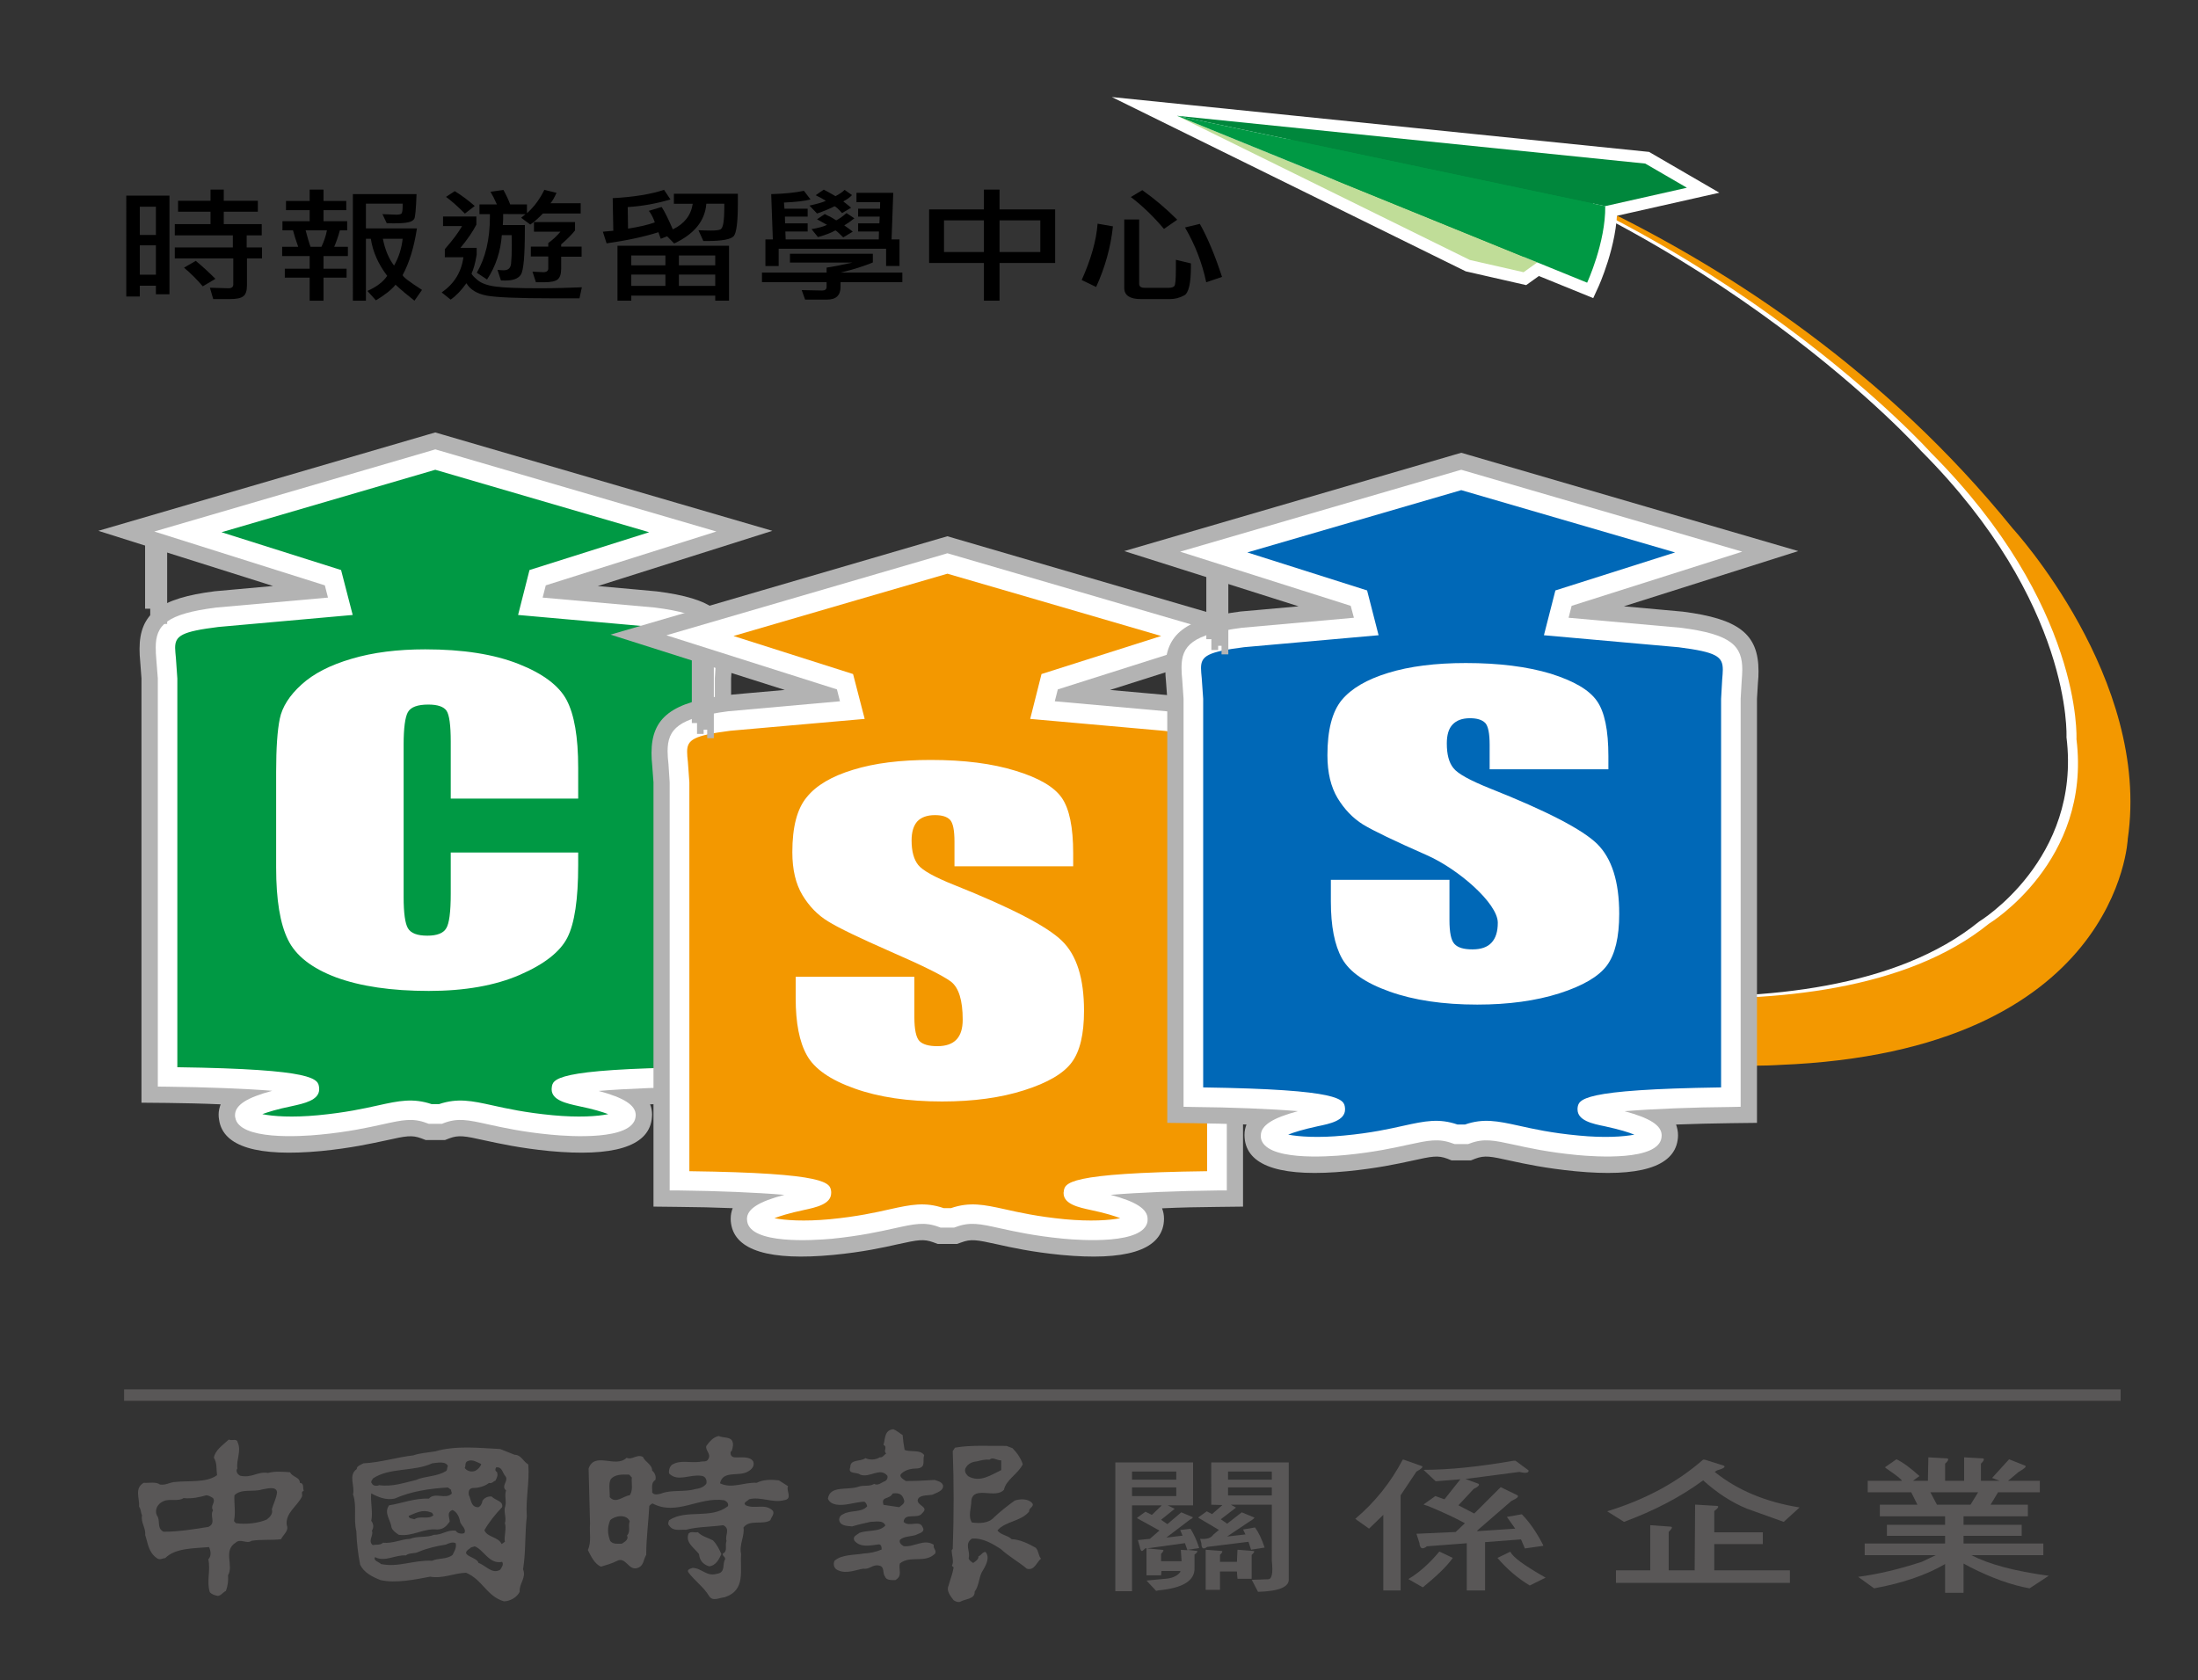 <?xml version="1.0" encoding="utf-8"?>
<!-- Generator: Adobe Illustrator 16.0.0, SVG Export Plug-In . SVG Version: 6.00 Build 0)  -->
<!DOCTYPE svg PUBLIC "-//W3C//DTD SVG 1.1//EN" "http://www.w3.org/Graphics/SVG/1.1/DTD/svg11.dtd">
<svg version="1.1" id="圖層_1" xmlns="http://www.w3.org/2000/svg" xmlns:xlink="http://www.w3.org/1999/xlink" x="0px" y="0px"
	 width="413.291px" height="316px" viewBox="0 0 413.291 316" enable-background="new 0 0 413.291 316" xml:space="preserve">
<rect x="0" y="0" width="413.291" height="316" fill="#333333" stroke="none"/>
<g>
	<g display="none">
		<path display="inline" d="M23.962,38.04h8.985v14.5h-2.679l-0.078-1.002h-3.51v1.901h-2.719V38.04z M26.681,39.737v4.193h3.611
			v-4.193H26.681z M26.681,45.43v4.411h3.611V45.43H26.681z M41.359,36.138l3.138,0.229c0.333,0.038,0.206,0.294-0.319,0.747v1.786
			h6.063v1.678h-6.063v2.618h7.499v1.696h-3.656v2.196h4.301v1.677h-4.301v4.398c-0.096,1.711-1.865,2.527-5.241,2.412l-1.404,0.046
			l-1.092-1.896h3.261c0.851,0.038,1.36-0.288,1.616-0.951v-4.009H34.504V47.09h10.659v-2.196H34.594v-1.696h6.766v-2.618h-6.038
			v-1.678h5.973L41.359,36.138z M38.098,49.304c0.636,0.275,1.658,0.983,3.036,2.017l0.697,0.58l-2.075,1.232
			c-0.849-0.742-1.856-1.494-3.031-2.214L36.1,50.523L38.098,49.304z"/>
		<path display="inline" d="M65.545,36.208l3.032,0.197c0.287,0.039,0.196,0.281-0.313,0.766v1.009h4.416v1.615h-4.416v1.915h5.527
			l-0.077,1.652l-1.901,0.026l-1.125,3.204h2.975v1.673h-5.272v2.08h4.659v1.602h-4.659v3.466h-2.847v-3.466H60.02v-1.602h5.526
			v-2.08h-6.267v-1.673h3.121v-0.224l-0.989-2.98h-2.271V41.71h6.407v-1.915h-5.169V38.18h5.119L65.545,36.208z M64.026,43.388
			l1.29,3.204h2.719l1.281-3.204H64.026z M74.621,37.07h11.781v2.266l-0.396,2.394c-0.038,1.404-1.837,2.067-5.365,2.011
			l-1.208-1.813l2.82-0.154c0.944,0,1.449-1.001,1.532-3.024h-6.573v5.998l7.441-0.07l0.944-0.305l2.005,1.231
			c0.186,0.058,0,0.351-0.51,0.938l-2.056,4.046l-0.971,1.27c0.627,0.549,1.93,1.231,3.868,1.99L86.07,55.43
			c-1.188-0.534-2.38-1.211-3.562-2.061c-0.816,0.683-1.978,1.372-3.452,2.061l-1.709-1.289v-0.076
			c1.333-0.535,2.495-1.162,3.49-1.971l0.07-0.122c-1.27-1.188-2.227-2.75-2.852-4.723l2.348-0.364
			c0.358,1.194,0.996,2.293,1.85,3.357l0.135,0.083c0.452-0.312,1.135-1.666,2.066-4.033h-7.243v9.138h-2.591V37.07z"/>
		<path display="inline" d="M94.814,45.328h6.011v6.313c1.147,1.365,3.906,2.01,8.322,1.933c4.659,0.032,9.482-0.077,14.475-0.242
			l-0.989,2.061h-12.452l-4.456-0.147c-2.31-0.031-4.421-0.739-6.381-2.131l-0.191-0.211l-2.866,2.17
			c-0.222,0.089-0.688-0.306-1.422-1.117l-0.69-0.574v-0.096l3.013-1.34l0.919-0.511v-4.404h-3.292V45.328z M96.318,40.268
			c1.564,0.485,3.065,1.11,4.481,1.914l-1.737,1.251c-1.429-0.753-2.935-1.396-4.542-1.907v-0.04L96.318,40.268z M97.072,36.444
			c1.059,0.325,2.382,0.958,3.996,1.851l0.356,0.217l-1.735,1.264c-0.638-0.421-2.036-1.085-4.187-1.992l-0.269-0.076v-0.065
			L97.072,36.444z M105.612,35.94h0.753l2.189,0.173c0.216,0.191,0.096,0.402-0.384,0.639v1.939h3.389v1.686h-4.888v2.144h4.441
			v3.977l-0.299,3.649l-0.486,1.61c-0.159,0.854-1.398,1.282-3.688,1.378l-1.078-1.551v-0.097l1.696-0.121
			c1.214,0,1.711-2.342,1.546-6.994V44.11h-2.106c-0.166,1.627-0.454,3.299-0.971,5.028c-0.113,0.518-0.598,1.398-1.429,2.655
			l-0.287,0.453l-2.382-0.924c2.121-1.826,3.065-5.464,2.796-10.945h-2.796V38.69h3.984V35.94z M115.415,36.093h0.166l2.539,0.606
			c0.178,0.07,0,0.275-0.522,0.581l-1.085,1.506v0.114h6.33v1.584h-7.555l-1.545,1.583l-2.47-0.919v-0.057
			C112.925,39.795,114.291,38.11,115.415,36.093z M120.883,41.959h0.415l1.993,0.893c0.229,0.115-0.103,0.428-1.036,0.9
			l-3.419,2.226l1.303,1.213h3.088v1.576l-2.463,0.026c0.445,1.666-0.191,2.942-1.85,3.83c-0.813,0.414-2.49,0.517-4.993,0.28
			c0.04-0.261-0.178-0.855-0.676-1.749v-0.096l3.204,0.096c1.11-0.146,1.724-0.516,1.8-1.097V48.92l-0.128-0.153h-5.985V47.16h5.207
			c0.063-0.206-0.874-0.842-2.744-1.902v-0.031l1.915-0.531h0.254l0.356,0.185l1.559-1.199h-5.202v-1.57h6.836L120.883,41.959z"/>
		<path display="inline" d="M138.351,36.004l1.953,1.449c0.151,0.364-0.243,0.448-1.25,0.217l-3.746,0.678v0.957h4.218v1.328h-4.218
			v1.078h4.218v1.358h-4.218v1.194h18.525v-1.194h-4.685V41.71h4.685v-1.078h-4.685v-1.328h4.685v-1.2h-4.685v-1.481h7.275v7.588
			l1.569,0.051v4.116h-2.699v-2.641h-22.177v2.641h-2.707v-4.116l2.33-0.051v-7.243C134.68,36.993,136.563,36.681,138.351,36.004z
			 M149.505,46.592h0.421l1.966,0.861c0.346,0.256-0.382,0.671-2.202,1.246l-4.142,1.626v0.046l0.191,0.127h11.896v1.589h-10.594
			v0.223c0.346,1.455-0.281,2.413-1.788,2.904c-0.894,0.332-2.884,0.357-5.902,0.114c0.033-0.274-0.198-0.867-0.695-1.742v-0.089
			c0.638,0.057,2.4,0.057,5.285,0l0.587-0.369l-0.191-1.041h-13.455v-1.589h11.718c-0.141-0.192-0.798-0.504-1.953-0.918v-0.044
			l2.139-0.518l1.155,0.44l2.259-1.192h-9.038v-1.507l11.908-0.038L149.505,46.592z M146.603,36.304h0.198l1.672,0.549
			c0.178,0.115-0.025,0.301-0.69,0.582l-1.468,0.86l2.074,1.097l-1.346,0.832l-2.317-1.169l-2.865,1.169l-1.354-0.92v-0.039
			l2.476-0.97l-2.476-0.913v-0.038l1.238-0.778c0.275,0,1.25,0.318,2.847,0.989L146.603,36.304z M141.988,40.351
			c0.063-0.065,1.007,0.306,2.737,1.091l0.16,0.084l1.966-1.175h0.191l1.64,0.593c0.238,0.09-0.031,0.281-0.656,0.556l-1.493,0.81
			l1.855,1.042l-1.346,0.835l-2.054-1.117l-3,1.117l-1.341-0.905v-0.052l2.654-0.958v-0.032l-2.533-1.052l0,0L141.988,40.351z"/>
		<path display="inline" d="M178.493,36.042l3.369,0.223c0.376,0.039,0.256,0.276-0.409,0.759v3.199h11.234v9.54h-2.924
			l-0.088-1.168h-8.208v6.893h-2.967v-6.893h-8.481l-0.032,1.168h-2.955v-9.54h11.397L178.493,36.042z M169.992,42.036v4.721h8.506
			v-4.721H169.992z M181.465,42.036v4.721h8.297v-4.721H181.465z"/>
		<path display="inline" d="M204.34,43.483l3.317,0.759l0.2,0.237l-1.061,0.402c-0.535,2.668-1.677,5.247-3.396,7.805l-2.851-1.224
			c1.66-2.063,2.87-4.525,3.65-7.352L204.34,43.483z M209.777,41.417l3.904,0.356c0.459,0.187,0.191,0.601-0.854,1.231l-0.065,8.853
			c-0.173,1.078,1.391,1.512,4.657,1.257h2.312c2.554,0.014,4.009-1.167,4.366-3.619l0.058-0.376l2.896,0.855
			c-0.23,0.855-0.778,1.92-1.559,3.14c-0.943,1.493-3.184,2.087-6.771,1.813l-5.704-0.05c-2.693-0.059-3.773-1.889-3.241-5.501
			V41.417z M212.215,36.605c2.526,0.766,5.391,2.035,8.563,3.79l-1.857,1.334c-1.524-0.919-4.18-2.113-8.023-3.619l-0.573-0.205
			v-0.037L212.215,36.605z M222.335,43.145c2.859,1.322,5.443,2.93,7.813,4.813l-2.005,1.417c-2.195-1.685-4.811-3.332-7.876-4.896
			v-0.031L222.335,43.145z"/>
	</g>
	<g>
		<path fill="#595757" d="M194.76,291.06c-1.368-0.771-2.955-1.571-4.533-1.618c-0.805-0.778-1.969-0.736-2.685-1.639
			c1.479-1.768,4.464-1.676,5.978-3.582c-0.167-0.636,1.121-0.932,0.526-1.611c-0.78-0.807-2.182-0.771-3.23-0.441
			c-1.269,0.905-2.798,2.104-3.876,3.139c-1.059,1.184-2.719,1.184-4.196,0.989c-0.771-1.234-0.099-2.711-0.099-4.128
			c0.405-2.873,4.583-0.232,6.124-2.026c0.405-1.892,2.683-2.996,3.547-4.8c-0.366-1.092-1.04-2.122-1.937-3.018l-1.142-0.428
			c-3.074,0.049-6.634-0.216-9.675,0.336l-0.419,0.638c0.223,5.683,0.223,12.319,0,18.398l-0.197,0.24
			c0,0.938,0.449,2.116,0.09,2.789c-0.159,0.271,0.33,0.279,0.259,0.538c-0.153,1.031-0.657,2.285-0.953,3.384
			c-0.429,0.904,0.35,1.885,0.953,2.685c0.267,0.169,0.728,0.448,1.206,0.32c0.973-0.58,2.867-0.495,2.762-1.918
			c0.783-1.036,0.783-2.46,1.315-3.602c0.674-1.136,1.681-2.684,0.742-3.867c-0.638,0-0.742,0.609-1.344,0.827
			c0.07,0.573-0.589,0.96-0.987,1.245c-0.344-0.209-0.822-0.518-0.847-0.923c0.375-1.254-0.899-2.648,0.602-3.649
			c2.074-0.185,3.908,1.001,5.416,1.931c1.421,1.348,3.468,2.481,4.904,3.716c1.436,0.434,1.829-1.193,2.668-1.878
			C195.223,292.488,195.328,291.676,194.76,291.06z M181.622,275.96c0.4-0.721,1.249-1.094,2.016-1.143
			c0.829-0.203,1.544-0.412,2.454-0.335c0.56-0.589,1.382,0.189,2.166,0.132v1.836c-1.892,0.892-4.036,2.439-6.236,1.129
			C181.559,277.129,181.244,276.52,181.622,275.96z"/>
		<path fill="#595757" d="M175.274,281.089c0.743-0.363,2.227-0.713,2.04-1.807c-0.254-0.64-0.975-0.778-1.598-0.982
			c-1.787,0.119-3.72,0.204-5.389,0.204c-0.447-0.301-1.4-0.799-0.856-1.382c0.807-0.775,1.887-0.966,3.079-0.995
			c1.643-0.194,0.859-1.547,1.225-2.493c-0.785-1.121-2.553-0.497-3.679-0.987c-0.191-1.096-0.289-1.715-0.371-2.789
			c-0.597-0.356-1.143-0.868-1.759-1.1c-1.731,0.174-1.494,1.885-1.843,2.94c0.854,0.451-0.126,1.138,0.511,1.614
			c-0.4,0.251-0.638,0.818-1.205,0.735c-0.84,0.505-1.857,0.532-2.705,0.155c-0.875,0.691-2.881,0.139-2.837,1.687
			c-0.569,1.409,1.302,0.875,1.841,1.409c1.843,0.691,3.721-1.456,5.124,0.21c0.124,0.413-0.043,0.741-0.38,0.995
			c-0.643,0.182-1.367,0.987-2.086,0.531c-0.967,0.595-1.942,0.147-3.072,0.569c-2.045,0.67-5.266-0.31-5.646,2.234
			c0.295,0.638,0.786,0.932,1.515,1.086c1.737,0.315,3.531-0.478,5.351-0.531c0.364,0.216,0.429,0.565,0.533,0.847
			c-1.057,1.275-3.18,0.658-4.567,1.521c-0.561,0.209-0.897,0.883-0.604,1.422c0.359,0.771,1.487,0.771,2.341,0.855
			c1.121-0.344,2.257-0.595,3.448-0.855c0.854,0,2.395-0.398,2.787,0.679c-1.106,1.291-3.32,0.793-4.892,1.402
			c-0.434,0.399-1.281,0.582-0.965,1.401c1.113,1.473,3.207,0.917,4.666,0.75c0.492,0.077,0.492,0.604,0.492,0.975
			c-1.038,0.448-2.25,0.687-3.33,0.74c-1.73,0.317-4.189,0.147-5.53,1.375c-0.32,0.708-0.056,1.533,0.701,1.8
			c1.583,0.703,3.198-0.076,4.736-0.32c1.171,0.196,1.746-0.871,2.93-0.575c1.135,0.168,0.589,1.414,1.135,2.052
			c0.189,0.708,1.147,0.674,1.933,0.674c1.458-0.814,0.521-2.032,0.87-3.152c2.031-1.569,4.708,0.083,6.629-1.853
			c0.286-0.621-0.449-0.944-0.267-1.638c-1.852-1.205-3.769,0.526-5.677,0.254c-0.435-0.254-0.896-0.642-0.685-1.178
			c0.685-0.667,1.934-0.603,2.937-0.905c0.609-0.313,1.868-0.538,1.351-1.43c-0.526-1.539-2.557,0.05-3.603-1.051
			c0.191-1.849,2.645-0.398,3.504-1.633c1.346-1.22-0.924-1.346-0.859-2.474C172.795,281.089,174.294,281.251,175.274,281.089z
			 M169.073,283.421l-2.949-0.44c-0.506-1.688,1.066-0.904,1.731-2.137c1.218-0.162,1.758,0.162,2.079,1.065
			C170.278,282.673,169.614,282.98,169.073,283.421z"/>
		<path fill="#595757" d="M57.124,280.318c-0.279-0.505,0.171-1.352-0.748-1.485c0.04-1.079-1.411-1.045-1.831-1.983
			c-1.267-0.085-2.758-0.236-4.155,0.134c-1.94-0.33-2.969,0.989-5.191,0.531c-0.56-0.216-0.926-0.901-0.575-1.38
			c-0.209-1.729,0.798-3.265,0.069-4.891c-0.137-0.848-1.148-0.21-1.667-0.545c-1.186,1.104-2.578,1.988-2.809,3.432
			c0.629,1.002,0.427,2.115,0.595,3.272c-2.088,1.513-5.368,0.965-8.157,1.304c-0.852,0.126-1.499,0.588-2.562,0.462
			c-0.8-0.588-2.039-0.253-3.063-0.336c-1.795,1.046-0.773,2.816-0.876,4.497c0.378,0.52,0.294,1.096,0.551,1.626
			c-0.257,1.395,0.737,2.361,0.598,3.707c0.537,1.626,0.602,3.287,2.283,4.407c0.506,0.322,0.981-0.049,1.484-0.083
			c1.935-1.928,5.445-1.802,8.241-2.061c0.324,0.771,0.477,1.625-0.139,2.312c0.463,2.158-0.366,4.023,0.267,6.152
			c0.425,0.462,0.924,0.595,1.47,0.714c0.651,0,1.038-0.714,1.569-0.938c0.35-0.896,0.49-2.019,0.398-2.936
			c1.115-1.87-0.995-4.615,1.459-6.158c0.93-0.827,2.011,0.343,2.976-0.329c1.753-0.294,3.75-0.078,5.522-0.294
			c0.441-0.876,1.528-1.593,1.094-2.642c-0.339-2.258,1.969-3.567,2.857-5.391C56.917,280.893,56.522,280.619,57.124,280.318z
			 M40.057,284.012c-0.685,1.063,0.659,2.418-0.881,3.117c-2.694,0.442-5.636,0.911-8.423,0.911
			c-1.375-0.695-0.504-2.188-1.268-3.084c-0.456-1.078,0.158-2.228,1.31-2.682c1.094-0.501,2.746,0.125,3.713-0.562
			c1.582,0.162,2.998-0.175,4.302-0.533c0.461,0.028,0.889,0.31,1.247,0.533C40.626,282.581,39.469,283.073,40.057,284.012z
			 M50.161,285.748c-1.71,0.721-3.951,0.946-5.821,0.682l-0.344-0.395c0.344-1.764,0-3.096,0.084-4.855
			c1.289-1.301,3.524-0.561,5.171-1.085c0.818-0.119,2.719-0.728,2.843,0.524c-0.125,1.154-0.685,2.151-0.98,3.188
			C51.375,284.656,50.75,285.278,50.161,285.748z"/>
		<path fill="#595757" d="M148.186,279.485l-1.729-1.107c-1.535-0.168-2.896-0.168-4.171,0.455c-2.394-0.126-4.693,1.189-6.9,0.098
			c0.524-2.48,3.439-1.226,5.164-2.166c0.779-0.407,1.402-1.069,1.085-1.938c-0.65-1.066-2.387-0.695-3.537-0.778
			c-0.618-0.036-0.925-0.723-0.618-1.178h0.113c0.18-0.735,0.427-1.352,0-2.053c-0.519-0.63-1.683-0.421-2.459-0.778
			c-1.072,0.219-1.746,1.087-2.321,1.857c-0.277,0.806,0.997,1.535,0.351,2.486c-0.279,0.624-1.05,0.343-1.571,0.512
			c-1.982,0.238-3.656-0.427-5.267,0.561c-0.47,0.443-0.616,1.13-0.506,1.64c1.642,1.612,3.771,0.119,6.029,0.42
			c0.811,0.056,1.121,0.814,0.964,1.486c-0.449,0.629-1.274,0.924-2.115,1.021c-1.977,0.597-4.497,0.072-6.389,0.836
			c-0.49,0.112-1.36,0.393-1.683-0.239c0.063-0.784-0.281-1.786,0.604-2.319c0.168-0.595-0.041-1.316-0.604-1.751
			c0-1.186-1.331-1.604-1.737-2.585c-1.178-0.582-1.998,0.65-3.07,0.167c-2.079,2.025-6.013-1.261-7.147,2.025l0.274,10.363
			c-0.153,1.78,0.315,3.369-0.413,4.955c0.602,1.184,1.234,2.583,2.458,3.131c1.123-0.344,1.949-0.548,2.944-1.045
			c1.787-0.994,2.194,1.921,3.966,1.275c1.198-0.386,1.086-1.653,1.607-2.457c0-3.162,0.418-6.007,0.58-9.2
			c0.218-0.198,0.364-0.408,0.636-0.45c4.457,2.375,8.716-1.297,13.404-0.616c0.483,0.162,0.946,0.616,0.737,1.128
			c-3.245,2.508-7.785,0.49-11.045,2.627c-0.167,0.4-0.306,0.742,0.063,1.087c0.729,1.043,2.018,0.636,3.097,0.715
			c2.052-0.567,4.709-0.54,7.007-0.861c1.43,0.728,0.259,1.897,0.623,2.957c-0.364,0.924,0.295,1.933-0.701,2.382
			c-0.162,0.42,0.546,0.614,0.436,1.092c-0.598,0.855,0.196,2.48-1.583,2.713c-1.95,0.561-2.789-1.086-4.557-1.115
			c-0.294,0.148-1.036,0.217-0.816,0.778c1.209,1.64,2.901,2.782,3.928,4.49c0.674,1.115,1.879,0.344,2.93,0.252
			c4.05-1.315,2.859-5.084,3.104-8.113c-0.422-1.751,0.703-3.417,0.447-4.988c1.072-1.597,3.737-0.447,5.054-1.388
			c0.153-0.574,0.82-1.135,0.478-1.766c-1.488-1.492-3.337-0.224-5.137-1.052c-0.555-0.53,0.356-0.735,0.643-1.114
			c2.18-0.572,4.366,0.737,6.565,0.177C149.166,281.875,147.723,280.274,148.186,279.485z M117.903,288.761
			c0.35,0.701-0.351,1.128-0.982,1.528c-0.798,0-1.674,0.141-2.184-0.524c-0.506-1.339-0.577-2.531,0-3.897
			c0.924-0.897,3.11-1.171,3.663,0.204C118.056,287.038,118.631,287.936,117.903,288.761z M118.4,281.18
			c-1.269,0.154-2.587,1.668-3.75,0.358c0.05-0.997-0.279-2.537,0.184-3.364c0.771-0.96,2.144-0.911,3.476-0.875l0.492,0.547
			C118.694,278.833,119.094,280.274,118.4,281.18z"/>
		<path fill="#595757" d="M134.061,289.665c0.742,0.765,1.169,1.661,1.584,2.578c-0.415,0.885-1.023,2.207-2.328,2.298
			c-1.175-0.384-1.778-1.148-1.877-2.298c-0.98-1.254-2.626-2.171-1.962-3.875c0.521-0.476,1.032-0.104,1.751-0.243
			C131.973,288.916,133.079,289.139,134.061,289.665z"/>
		<path fill="#595757" d="M99.334,275.393c-0.98-0.595-1.36-1.829-2.578-1.829l-2.697-1.077c-3.917-0.196-8.304-0.703-12.214,0.434
			c-1.385,0.245-2.845,0.3-4.121,0.755c-3.208,0.373-6.214,1.347-9.401,1.501c-0.463,0.274-1.317,0.539-1.234,1.07
			c-1.681,1.179-0.293,3.245-0.713,4.772c0.769,2.031,0.054,4.625,0.63,6.917c0.054,2.03,0.307,4.267,0.713,6.299
			c0.699,1.471,2.213,2.256,3.84,2.9c2.847,0.631,6.376-0.084,9.327-0.645c2.402,0.42,4.548-0.692,6.746-0.737
			c3.084,1.271,3.87,4.424,7.135,5.375c1.121-0.021,2.472-0.742,2.957-1.821c-0.153-1.501,1.289-2.607,0.631-4.204
			c0.544-3.487,0.313-6.587,0.701-9.963C98.823,281.763,99.601,278.643,99.334,275.393z M70.165,277.99
			c3.092-2.058,7.695-1.226,11.091-2.814c1.023-0.111,2.565-0.469,2.971,0.539c-0.279,0.322,0.015,0.805-0.531,1.003
			c-1.627,0.974-3.82,0.833-5.547,1.611c-2.182,0.504-4.389,1.301-6.854,0.953c-0.443,0.209-1.178,0.146-1.362-0.315
			C69.612,278.643,69.976,278.3,70.165,277.99z M85.083,292.413c-1.065,0.849-2.676,0.538-3.827,1.079
			c-3.65-0.155-6.265,1.308-9.626,0.621c-0.335-0.412-1.514-0.608-1.108-1.302c1.865,0.979,3.757-0.462,5.796-0.323
			c0.638-0.538,1.645-0.286,2.348-0.65c1.627-0.7,3.504-1.128,5.171-1.38c0.519-0.237,1.344-0.604,1.865-0.237
			C85.854,291.11,85.435,291.733,85.083,292.413z M87.299,288.3c-0.492,0.216-1.36,0.05-1.598-0.454
			c-1.598-0.228-2.58,0.817-4.108,0.774c-1.301,0.569-3.167,0.184-4.492,0.757c-1.8,0.085-3.182,0.912-5.094,0.728
			c-0.448,0.494-1.247,0.311-1.933,0.437c-0.953-0.813,0.222-1.795-0.142-2.695c0.364-0.612,0.344-1.229-0.125-1.865
			c0.357-1.555-0.196-3.749,0-5.158c1.358,0.742,2.829,1.317,4.402,0.98c3.039-1.344,6.446-1.885,10.017-2.087l0.604,0.454
			c-0.07,0.289,0.202,0.449,0.085,0.723c-1.178,1.128-3.167-0.358-4.259,0.91c-2.721-0.09-5.005,0.865-7.499,1.271
			c-1.038,1.442,0.295,2.711,0.476,4.21c0.286,0.624,0.773,0.927,1.358,1.337c2.733,0.346,4.555-1.275,7.232-1.002
			c1.22-0.047,1.724-0.648,2.34-1.491c-0.042-0.82-0.616-1.737,0.519-2.173c0.834,0.317,1.31,1.353,1.443,2.277
			C86.786,286.897,87.746,287.571,87.299,288.3z M81.496,284.922c-0.839,0.892-2.609,0.034-3.56,0.772
			c-0.393-0.141-1.094-0.094-1.094-0.633c1.375-0.546,2.566-1.288,4.135-0.672C81.341,284.426,81.341,284.725,81.496,284.922z
			 M87.382,276.037c0.25-0.364-0.043-1.016,0.532-1.269c0.953-0.441,1.85,0.253,2.573,0.533c-0.135,0.498-0.591,1.002-1.088,1.269
			C88.663,276.898,87.746,276.613,87.382,276.037z M94.059,295.181c-1.547,0.924-2.739-0.849-4.086-1.271
			c-0.25-1.184-3.825-1.344-1.625-2.725c0.196-0.295,0.643-0.259,0.904-0.405c1.681,0.609,2.748,3.454,5.164,2.921
			C94.767,294.234,94.304,294.761,94.059,295.181z M95.151,280.274c-0.344,1.125,0.133,1.957-0.153,3.015
			c-0.372,0.91,0.286,2.122-0.063,3.154c0.35,0.986-0.21,2.458,0,3.488c-0.308,0.173-0.308,0.289-0.63,0.407
			c-0.618-1.373-2.705-1.233-3.223-2.585c0.87-1.522,2.045-2.993,3.335-4.333c0.265-1.17-1.332-1.281-1.955-1.997
			c-0.609-0.104-1.423,0.226-1.744,0.808c-0.084,0.437-0.23,0.897-0.744,1.189c-1.465,0.079-1.375-1.485-1.821-2.303
			c-0.09-0.577,0-1.2,0.715-1.305c1.029,0.029,2.319-0.322,3.084-0.946c0.561,0.168,0.811-0.314,1.218-0.448
			c0.267-0.573,0.517-0.951,0.267-1.632c-0.407-0.134-0.31-0.631-0.142-0.854c1.123-0.133,1.166,0.966,1.641,1.535
			C95.845,278.419,94.093,279.367,95.151,280.274z"/>
		<path fill="#595757" d="M209.72,275.007h14.615v8.066h-4.771l1.31,0.657l-2.557,2.062l1.186,0.817l2.612-2.22l2.108,0.889
			c0.167,0.092-0.029,0.252-0.52,0.514l-4.399,3.347l3.054-0.363l-0.446-1.058l1.947-0.232c0.659,1.06,1.149,2.18,1.548,3.371
			l0.077,0.254l-2.205,0.335l1.854,0.209c0.046,0.184-0.124,0.393-0.531,0.68v2.427c0.141,2.436-2.115,3.873-6.823,4.308
			l-0.393,0.085l-1.809-1.936l3.926-0.371c1.101-0.147,1.904-0.565,2.409-1.203l0.039-0.226h-3.557l-0.077,0.813h-2.74v-5.093
			h-0.189l-0.531,0.478c-0.267,0.146-0.435-0.106-0.555-0.829l-0.35-1.184l2.256-0.226l1.8-1.563l-4.141-2.289l-0.054-0.114
			l1.574-1.14l1.2,0.602l1.807-1.729v-0.07h-5.534v16.148h-3.141V275.007z M212.86,276.718v1.532h8.314v-1.532H212.86z
			 M212.86,279.702v1.632h8.314v-1.632H212.86z M222.797,290.185l-7.135,0.987l2.954,0.273c0.267,0.029,0.17,0.281-0.299,0.757v1.38
			h3.859l-0.146-2.137l1.249,0.063L222.797,290.185z M227.755,275.007h14.572v21.854c0.149,1.535-1.75,2.36-5.778,2.48l-1.179-2.257
			l2.993-0.104c0.778,0.07,1.038-1.087,0.778-3.488v-10.533h-7.706l0.973,0.541l-2.86,2.194l1.19,0.832l2.748-2.137l2.286,0.944
			c0.237,0.036-0.029,0.324-0.842,0.793l-4.192,2.811l3.45-0.393l-0.45-0.927l2.243-0.385c0.715,0.981,1.29,2.229,1.807,3.785
			l-2.551,0.405l-0.483-1.492l-7.756,0.959c-0.728,0.533-1.092,0.322-1.092-0.602l-0.238-0.912c1.245,0.106,2.045-0.146,2.479-0.791
			l1.045-0.888l-3.862-2.287v-0.077l1.583-1.135l0.989,0.525l1.955-1.7l-2.103-0.065V275.007z M226.704,291.424l2.985,0.23
			c0.267,0.043,0.168,0.273-0.293,0.735v1.312h3.182l0.109-2.277l2.972,0.23c0.293,0.043,0.216,0.273-0.309,0.735v4.493h-2.663
			l-0.109-1.358h-3.182v3.433h-2.692V291.424z M230.909,276.718v1.532h8.232v-1.532H230.909z M230.909,279.702v1.513h8.232v-1.513
			H230.909z"/>
		<path fill="#595757" d="M263.757,274.482h0.175l3.434,1.216c0.273,0.147-0.051,0.486-1.032,1.03l-2.97,4.451v17.901h-3.257
			v-14.216l-2.685,2.593l-2.591-1.843C258.542,282.477,261.514,278.749,263.757,274.482z M270.645,291.761l2.527,1.198
			c-1.12,1.582-3.034,3.42-5.639,5.542l-2.671-1.528v-0.063C266.805,295.753,268.76,294.036,270.645,291.761z M284.595,274.686
			h0.364l2.467,1.82c0.041,0.478-0.52,0.589-1.725,0.281l-10.154,1.331l2.434,0.897c0.3,0.216,0.013,0.524-0.892,0.981l-2.864,3.076
			l2.978,1.54l4.974-4.96l3.133,1.526c0.337,0.22-0.013,0.569-1.121,1.071l-6.419,5.563v0.121l7.135-0.478l-1.564-2.207l2.81-0.49
			c1.444,1.471,2.756,3.364,3.952,5.683l0.093,0.245l-3.471,0.497l-0.728-1.702l-6.755,0.512v9.086h-3.446v-8.875l-7.49,0.574
			c-0.841,0.665-1.318,0.454-1.407-0.61l-0.563-1.744l7.372-0.337l1.739-1.646c-1.816-0.998-4.143-2.097-6.979-3.254l-0.758-0.244
			v-0.062l2.185-1.55l1.71,0.616l2.985-3.769l-4.637,0.371l-2.243-2.103v-0.049C272.459,276.401,278.078,275.819,284.595,274.686z
			 M283.887,291.838h0.141c0.42,0.98,2.621,2.571,6.593,4.834l-2.983,1.479c-2.292-1.38-4.298-3.113-6.07-5.192L283.887,291.838z"/>
		<path fill="#595757" d="M320.238,274.482h0.299l3.598,1.133c0.384,0.23-0.037,0.541-1.284,0.891l-0.441,0.281
			c4.239,3.419,9.565,5.66,15.971,6.684l-2.987,2.712l-6.915-2.481c-2.753-1.12-5.521-2.879-8.239-5.323
			c-4.26,3.133-9.194,5.702-14.875,7.805l-3.141-1.97v-0.026C309.342,282.001,315.325,278.79,320.238,274.482z M318.732,282.939
			l4.091,0.239c0.464,0.04,0.311,0.362-0.489,0.98v3.993h9.129v2.207h-9.129v4.945h14.223v2.35H303.85v-2.35h6.445v-8.497
			l3.868,0.279c0.371,0.042,0.243,0.371-0.394,0.975v7.243h4.878L318.732,282.939z"/>
		<path fill="#595757" d="M362.587,274.048l3.609,0.202c0.267,0.162,0.097,0.519-0.456,0.989v3.223h3.578v-4.414l3.604,0.202
			c0.224,0.162,0.07,0.519-0.447,0.989v3.223h3.53l-1.429-0.54l3.194-3.51l3.034,1.203c0.286,0.17-0.141,0.556-1.24,1.172
			l-1.99,1.675h5.978v2.157h-7.855l-1.416,2.34h7.021v2.181h-12.095v1.591h10.933v2.073h-10.933v1.449h15.004v2.194h-13.516
			c3.235,1.695,8.084,2.998,14.53,3.873l-3.6,2.362c-3.407-0.608-7.12-1.94-11.171-3.994l-1.248-0.67v5.498h-3.467v-5.403
			c-3.565,2.083-8.016,3.597-13.347,4.569l-3-2.164c3.798-0.497,7.819-1.466,12.003-2.839l2.584-1.232h-13.36v-2.194h15.12v-1.449
			h-10.937v-2.073h10.937v-1.591h-12.27v-2.181h7.071l-1.171-2.34h-8.178v-2.157h6.427c-0.043-0.252-1.025-1.037-2.901-2.306
			l-0.295-0.238l2.171-1.506c1.222,0.573,2.648,1.64,4.331,3.158l-1.239,0.892h2.821L362.587,274.048z M362.966,280.619l1.245,2.34
			h6.3l1.438-2.34H362.966z"/>
		<rect x="23.338" y="261.267" fill="#595757" width="375.404" height="2.158"/>
	</g>
	<g>
		<path fill="#FFFFFF" d="M272.31,182.201c0,0,68.807,16.279,99.798-8.883c0,0,19.293-11.677,16.453-34.69
			c0,0,1.245-25.17-27.337-53.836c0,0-37.78-42.188-101.347-60.957c0,0,68.806,15.972,116.677,75.141
			c0,0,26.048,28.307,21.655,58.385c0,0-1.595,40.038-65.543,42.521c0,0-46.669,3.549-104.546-24.067
			c0,0-42.05-20.048-63.382-44.435C164.738,131.381,217.228,170.154,272.31,182.201z"/>
		<path fill="#F39800" d="M274.188,182.575c0,0,68.809,16.28,99.798-8.88c0,0,19.295-11.678,16.453-34.69
			c0,0,1.245-25.171-27.337-53.837c0,0-37.78-42.187-101.346-60.956c0,0,68.807,15.973,116.679,75.142
			c0,0,26.045,28.306,21.652,58.385c0,0-1.595,40.036-65.542,42.52c0,0-46.67,3.551-104.546-24.064c0,0-42.048-20.05-63.383-44.437
			C166.617,131.756,219.106,170.531,274.188,182.575z"/>
		<g>
			<g>
				<g>
					<path fill="#FFFFFF" d="M82.437,209.442c5.493-2.079,8.212,0.808,20.957,2.032c12.787,1.222,20.986-2.032,5.481-5.333
						c-15.477-3.293,23.347-3.717,23.347-3.717v-74.91c0-6.996,3.127-9.871-9.672-11.537l-23.154-2.039l1.396-5.357l27.244-8.641
						l-46.5-13.576L35.003,99.941l27.294,8.641l1.382,5.357l-23.206,2.039c-12.747,1.666-9.297,4.541-9.297,11.537v74.91
						c0,0,38.502,0.424,22.978,3.717c-15.488,3.301-7.301,6.555,5.482,5.333c12.754-1.225,15.518-4.111,20.995-2.032H82.437z"/>
					<path fill="#FFFFFF" d="M81.536,100.697c1.045,0.294,4.45,1.284,6.908,2.002c-0.393,0.793-0.739,1.588-0.998,2.47l-1.37,5.363
						c-0.285,1.111-0.438,2.258-0.438,3.407c0,2.808,0.871,5.592,2.533,7.939c2.333,3.301,5.998,5.41,10.009,5.764
						c0,0,15.866,1.408,20.291,1.762c0,2.983,0,42.022,0,59.582c-11.753,0.468-20.026,1.953-24.075,7.086
						c-3.717-0.834-7.863-1.612-12.86-0.613c-4.984-0.999-9.117-0.221-12.833,0.613c-4.009-5.122-12.167-6.618-23.774-7.086
						c0-17.56,0-56.681,0-59.582c4.791-0.433,19.961-1.762,19.961-1.762c4.023-0.354,7.675-2.462,10.016-5.764
						c1.646-2.348,2.508-5.131,2.508-7.939c0-1.149-0.128-2.296-0.421-3.407l-1.362-5.363c-0.265-0.882-0.634-1.677-1.013-2.47
						C77.08,101.98,80.463,100.991,81.536,100.697z"/>
					<path fill="#FFFFFF" d="M82.437,209.442c5.493-2.079,8.212,0.808,20.957,2.032c12.787,1.222,20.986-2.032,5.481-5.333
						c-15.477-3.293,23.347-3.717,23.347-3.717v-74.91c0-6.996,3.127-9.871-9.672-11.537l-23.154-2.039l1.396-5.357l27.244-8.641
						l-46.5-13.576L35.003,99.941l27.294,8.641l1.382,5.357l-23.206,2.039c-12.747,1.666-9.297,4.541-9.297,11.537v74.91
						c0,0,38.502,0.424,22.978,3.717c-15.488,3.301-7.301,6.555,5.482,5.333c12.754-1.225,15.518-4.111,20.995-2.032H82.437z"/>
					<g>
						<path fill="#FFFFFF" d="M105.192,143.312H82.874v-4.607c0-2.155-0.293-3.522-0.838-4.126c-0.596-0.59-1.542-0.876-2.848-0.876
							c-1.458,0-2.546,0.401-3.292,1.179c-0.726,0.778-1.095,1.976-1.095,3.557c0,2.055,0.421,3.611,1.269,4.638
							c0.798,1.044,3.059,2.304,6.805,3.778c10.675,4.262,17.405,7.766,20.193,10.47c2.789,2.729,4.157,7.112,4.157,13.159
							c0,4.389-0.771,7.632-2.308,9.711c-1.539,2.076-4.515,3.836-8.933,5.239c-4.421,1.398-9.58,2.119-15.416,2.119
							c-6.472,0-11.949-0.811-16.523-2.448c-4.528-1.642-7.519-3.719-8.918-6.229c-1.425-2.521-2.123-6.108-2.123-10.738v-4.058
							h22.311v7.567c0,2.36,0.315,3.852,0.942,4.525c0.627,0.671,1.753,0.977,3.371,0.977c1.638,0,2.809-0.395,3.587-1.239
							c0.809-0.854,1.203-2.115,1.203-3.762c0-3.635-0.756-6.036-2.223-7.146c-1.519-1.126-5.25-2.993-11.219-5.577
							c-5.991-2.639-9.926-4.556-11.866-5.742c-1.957-1.203-3.567-2.854-4.845-4.949c-1.261-2.083-1.9-4.818-1.9-8.074
							c0-4.73,0.906-8.204,2.709-10.373c1.807-2.176,4.699-3.889,8.74-5.127c4.036-1.242,8.915-1.846,14.596-1.846
							c6.225,0,11.536,0.683,15.925,2.011c4.393,1.353,7.29,3.065,8.716,5.089c1.417,2.072,2.141,5.556,2.141,10.458V143.312z"/>
						<path fill="#FFFFFF" d="M63.31,123.543c-4.312,1.305-7.537,3.216-9.547,5.666c-2.103,2.505-3.108,6.254-3.108,11.451
							c0,3.573,0.74,6.594,2.169,8.951c1.405,2.334,3.196,4.194,5.369,5.539c2.038,1.23,6,3.159,12.09,5.825
							c1.23,0.53,2.137,0.952,3.127,1.403c-3.21,0-20.406,0-20.406,0c-0.937,0-1.706,0.766-1.706,1.702v4.058
							c0,4.977,0.77,8.76,2.342,11.57c1.618,2.926,4.857,5.222,9.85,6.998c4.724,1.689,10.455,2.561,17.078,2.561
							c5.996,0,11.354-0.757,15.934-2.2c4.806-1.542,8.016-3.467,9.8-5.84c1.774-2.425,2.636-5.943,2.636-10.743
							c0-6.495-1.571-11.345-4.668-14.373c-2.969-2.911-9.783-6.459-20.761-10.843c-0.249-0.1-0.351-0.156-0.587-0.263
							c0.076,0,22.271,0,22.271,0c0.946,0,1.685-0.765,1.685-1.692v-2.44c0-5.317-0.773-9.05-2.419-11.416
							c-1.67-2.394-4.811-4.254-9.614-5.753c-4.544-1.4-10.066-2.104-16.433-2.104C72.565,121.599,67.486,122.234,63.31,123.543z
							 M84.485,177.078c1.079-1.169,1.645-2.826,1.645-4.931c0-4.241-0.966-7.034-2.915-8.508
							c-1.625-1.232-5.418-3.129-11.567-5.816c-5.884-2.567-9.779-4.441-11.648-5.604c-1.699-1.03-3.135-2.502-4.253-4.366
							c-1.099-1.839-1.66-4.248-1.66-7.193c0-4.32,0.76-7.417,2.303-9.295c1.58-1.904,4.254-3.45,7.918-4.577
							c3.859-1.177,8.594-1.767,14.102-1.767c6.014,0,11.205,0.643,15.419,1.949c3.996,1.218,6.616,2.737,7.819,4.443
							c0.838,1.209,1.834,3.815,1.834,9.458c0,0,0,0.407,0,0.734c-2.69,0-16.226,0-18.893,0c0-1.354,0-2.901,0-2.901
							c0-2.707-0.423-4.354-1.33-5.326c-0.906-0.928-2.279-1.392-4.072-1.392c-1.926,0-3.445,0.576-4.539,1.715
							c-1.021,1.126-1.557,2.706-1.557,4.736c0,2.448,0.557,4.381,1.67,5.728c0.595,0.793,2.068,2.159,7.486,4.268
							c10.392,4.172,17.033,7.555,19.626,10.108c2.423,2.379,3.656,6.39,3.656,11.941c0,3.99-0.672,6.922-1.979,8.688
							c-1.308,1.776-4.043,3.341-8.083,4.635c-4.248,1.344-9.239,2.039-14.902,2.039c-6.221,0-11.585-0.785-15.921-2.35
							c-4.131-1.482-6.845-3.312-8.032-5.463c-1.261-2.244-1.901-5.583-1.901-9.895c0,0,0-1.202,0-2.354c2.688,0,16.21,0,18.909,0
							c0,2.056,0,5.863,0,5.863c0,2.9,0.414,4.663,1.401,5.704c0.968,0.998,2.488,1.503,4.604,1.503
							C81.735,178.854,83.366,178.266,84.485,177.078z M77.413,142.027c-0.604-0.764-0.901-1.941-0.901-3.59
							c0-0.762,0.108-1.828,0.629-2.385c0.415-0.426,1.072-0.645,2.047-0.645c1.164,0,1.528,0.281,1.596,0.366l0,0
							c0,0,0.384,0.555,0.384,2.931v4.607c0,0.453,0.182,0.861,0.49,1.179C78.638,143.155,77.646,142.344,77.413,142.027z
							 M77.512,174.986c-0.031-0.03-0.492-0.604-0.492-3.34v-7.567c0-0.007-0.007-0.007-0.007-0.007
							c2.312,1.131,3.618,1.881,4.164,2.288c0.986,0.738,1.522,2.811,1.522,5.787c0,1.199-0.249,2.054-0.715,2.58
							c-0.448,0.491-1.225,0.734-2.356,0.734C78.078,175.462,77.603,175.093,77.512,174.986z"/>
					</g>
				</g>
				<g>
					<path fill="#FFFFFF" d="M179.033,229.272c5.509-2.055,8.23,0.815,20.979,2.046c12.776,1.232,20.956-2.046,5.461-5.34
						c-15.48-3.31,23.359-3.702,23.359-3.702v-74.932c0-6.964,3.103-9.859-9.668-11.536L196,133.762l1.37-5.326l27.277-8.678
						l-46.55-13.576l-46.502,13.576l27.287,8.678l1.387,5.326l-23.197,2.047c-12.781,1.677-9.326,4.572-9.326,11.536v74.932
						c0,0,38.517,0.393,23.011,3.702c-15.523,3.294-7.304,6.572,5.478,5.34c12.765-1.23,15.503-4.101,20.957-2.046H179.033z"/>
					<path fill="#FFFFFF" d="M179.033,229.272c5.509-2.055,8.23,0.815,20.979,2.046c12.776,1.232,20.956-2.046,5.461-5.34
						c-15.48-3.31,23.359-3.702,23.359-3.702v-74.932c0-6.964,3.103-9.859-9.668-11.536L196,133.762l1.37-5.326l27.277-8.678
						l-46.55-13.576l-46.502,13.576l27.287,8.678l1.387,5.326l-23.197,2.047c-12.781,1.677-9.326,4.572-9.326,11.536v74.932
						c0,0,38.517,0.393,23.011,3.702c-15.523,3.294-7.304,6.572,5.478,5.34c12.765-1.23,15.503-4.101,20.957-2.046H179.033z"/>
					<g>
						<line fill="#FFFFFF" x1="130.7" y1="122.332" x2="130.7" y2="136.202"/>
						<line fill="#FFFFFF" x1="131.653" y1="122.966" x2="131.653" y2="138.264"/>
						<line fill="#FFFFFF" x1="132.621" y1="123.602" x2="132.621" y2="137.464"/>
						<line fill="#FFFFFF" x1="133.587" y1="124.234" x2="133.587" y2="139.052"/>
					</g>
					<g>
						<path fill="#FFFFFF" d="M201.789,163.149h-22.318v-4.608c0-2.162-0.279-3.523-0.838-4.117
							c-0.567-0.598-1.502-0.868-2.839-0.868c-1.466,0-2.553,0.383-3.293,1.153c-0.731,0.8-1.095,2.001-1.095,3.582
							c0,2.047,0.429,3.58,1.261,4.632c0.816,1.025,3.068,2.305,6.799,3.775c10.682,4.261,17.435,7.751,20.21,10.449
							c2.785,2.74,4.153,7.121,4.153,13.167c0,4.403-0.757,7.65-2.313,9.708c-1.53,2.104-4.515,3.83-8.949,5.242
							c-4.391,1.428-9.549,2.127-15.42,2.127c-6.419,0-11.92-0.84-16.466-2.454c-4.571-1.629-7.547-3.701-8.957-6.224
							c-1.42-2.5-2.111-6.104-2.111-10.736v-4.07h22.316v7.582c0,2.354,0.322,3.863,0.937,4.512c0.64,0.665,1.757,0.99,3.376,0.99
							c1.609,0,2.816-0.406,3.602-1.239c0.793-0.868,1.173-2.101,1.173-3.747c0-3.642-0.74-6.051-2.221-7.16
							c-1.512-1.134-5.238-3.009-11.212-5.584c-5.989-2.636-9.942-4.542-11.877-5.741c-1.944-1.186-3.564-2.84-4.823-4.94
							c-1.27-2.108-1.901-4.804-1.901-8.076c0-4.728,0.896-8.203,2.723-10.372c1.782-2.174,4.677-3.89,8.7-5.145
							c4.05-1.21,8.893-1.82,14.606-1.82c6.237,0,11.527,0.659,15.929,1.999c4.368,1.365,7.283,3.073,8.704,5.095
							c1.427,2.054,2.146,5.567,2.146,10.438V163.149z"/>
						<path fill="#FFFFFF" d="M159.924,143.365c-4.324,1.321-7.554,3.232-9.588,5.679c-2.079,2.53-3.083,6.271-3.083,11.46
							c0,3.568,0.733,6.59,2.162,8.955c1.413,2.354,3.218,4.19,5.387,5.527c2.023,1.247,5.982,3.171,12.083,5.832
							c1.225,0.535,2.142,0.961,3.113,1.398c-3.193,0-20.386,0-20.386,0c-0.93,0-1.705,0.762-1.705,1.691v4.07
							c0,4.987,0.758,8.751,2.322,11.565c1.625,2.932,4.867,5.222,9.852,6.996c4.713,1.691,10.455,2.563,17.064,2.563
							c6.028,0,11.377-0.742,15.963-2.214c4.827-1.552,8.007-3.439,9.798-5.84c1.774-2.418,2.645-5.924,2.645-10.734
							c0-6.476-1.586-11.333-4.706-14.392c-2.946-2.889-9.769-6.436-20.724-10.811c-0.265-0.09-0.385-0.158-0.587-0.256
							c0.092,0,22.255,0,22.255,0c0.937,0,1.715-0.764,1.715-1.708V160.7c0-5.311-0.793-9.035-2.439-11.407
							c-1.688-2.403-4.831-4.26-9.627-5.735c-4.545-1.42-10.055-2.113-16.428-2.113
							C169.176,141.445,164.084,142.096,159.924,143.365z M181.087,196.902c1.092-1.149,1.629-2.811,1.629-4.896
							c0-4.26-0.93-7.039-2.874-8.526c-1.63-1.225-5.423-3.116-11.603-5.798c-5.839-2.574-9.774-4.472-11.641-5.603
							c-1.71-1.06-3.142-2.532-4.254-4.382c-1.088-1.813-1.661-4.245-1.661-7.193c0-4.304,0.773-7.424,2.31-9.276
							c1.569-1.919,4.255-3.475,7.924-4.577c3.854-1.194,8.588-1.783,14.093-1.783c6.02,0,11.201,0.648,15.432,1.941
							c3.973,1.217,6.612,2.71,7.812,4.448c0.824,1.209,1.843,3.808,1.843,9.443c0,0,0,0.432,0,0.75c-2.695,0-16.228,0-18.891,0
							c0-1.346,0-2.908,0-2.908c0-2.712-0.418-4.344-1.364-5.32c-0.875-0.92-2.265-1.381-4.048-1.381
							c-1.942,0-3.452,0.582-4.526,1.717c-1.042,1.1-1.585,2.687-1.585,4.735c0,2.438,0.573,4.356,1.665,5.71
							c0.607,0.809,2.09,2.154,7.474,4.275c10.425,4.163,17.051,7.556,19.651,10.102c2.416,2.369,3.667,6.39,3.667,11.937
							c0,4.004-0.683,6.937-1.975,8.71c-1.323,1.766-4.042,3.331-8.09,4.615c-4.245,1.352-9.261,2.025-14.929,2.025
							c-6.202,0-11.556-0.771-15.909-2.32c-4.147-1.496-6.836-3.322-8.03-5.454c-1.247-2.25-1.903-5.598-1.903-9.913
							c0,0,0-1.199,0-2.348c2.688,0,16.217,0,18.909,0c0,2.047,0,5.859,0,5.859c0,2.897,0.452,4.648,1.42,5.691
							c0.973,1.027,2.484,1.533,4.608,1.533C178.347,198.715,179.979,198.109,181.087,196.902z M174.033,161.867
							c-0.643-0.75-0.92-1.943-0.92-3.575c0-0.77,0.119-1.843,0.648-2.396c0.4-0.463,1.058-0.647,2.032-0.647
							c1.155,0,1.519,0.269,1.618,0.359l0,0c0,0.007,0.36,0.566,0.36,2.933v4.608c0,0.45,0.187,0.872,0.484,1.186
							C175.233,162.973,174.253,162.175,174.033,161.867z M174.104,194.816c0-0.021-0.478-0.589-0.478-3.326v-7.582l0,0
							c2.305,1.15,3.596,1.889,4.193,2.296c0.951,0.749,1.488,2.804,1.488,5.802c0,1.178-0.243,2.056-0.719,2.576
							c-0.445,0.476-1.247,0.725-2.348,0.725C174.653,195.307,174.201,194.932,174.104,194.816z"/>
					</g>
				</g>
				<g>
					<g>
						<path fill="#FFFFFF" d="M275.669,213.551c5.454-2.062,8.196,0.832,20.983,2.071c12.741,1.232,20.974-2.071,5.487-5.372
							c-15.537-3.294,23.298-3.71,23.298-3.71v-74.895c0-7.002,3.166-9.874-9.61-11.527l-23.207-2.068l1.361-5.342l27.285-8.642
							l-46.509-13.589L228.2,104.066l27.29,8.642l1.358,5.342l-23.174,2.068c-12.767,1.653-9.293,4.525-9.293,11.527v74.895
							c0,0,38.499,0.416,22.988,3.71c-15.531,3.301-7.318,6.604,5.491,5.372c12.755-1.239,15.511-4.133,20.956-2.071H275.669z"/>
						<path fill="#FFFFFF" d="M274.758,104.814c1.02,0.287,4.441,1.285,6.873,2.003c-0.365,0.792-0.747,1.608-0.966,2.477
							l-1.378,5.362c-0.271,1.104-0.405,2.251-0.405,3.393c0,2.81,0.853,5.588,2.521,7.948c2.328,3.293,5.992,5.41,10.003,5.733
							c0,0,15.89,1.432,20.308,1.843c0,2.961,0,41.971,0,59.513c-11.804,0.476-20.067,1.971-24.093,7.114
							c-3.738-0.834-7.886-1.63-12.862-0.596c-5.004-1.021-9.118-0.238-12.85,0.574c-3.975-5.101-12.158-6.617-23.784-7.093
							c0-17.542,0-56.667,0-59.559c4.813-0.444,19.968-1.798,19.968-1.798c4.018-0.323,7.688-2.439,9.994-5.741
							c1.668-2.351,2.539-5.129,2.539-7.939c0-1.142-0.145-2.298-0.433-3.424l-1.373-5.348c-0.234-0.86-0.605-1.668-0.996-2.461
							C270.291,106.099,273.686,105.101,274.758,104.814z"/>
						<path fill="#FFFFFF" d="M275.669,213.551c5.454-2.062,8.196,0.832,20.983,2.071c12.741,1.232,20.974-2.071,5.487-5.372
							c-15.537-3.294,23.298-3.71,23.298-3.71v-74.895c0-7.002,3.166-9.874-9.61-11.527l-23.207-2.068l1.361-5.342l27.285-8.642
							l-46.509-13.589L228.2,104.066l27.29,8.642l1.358,5.342l-23.174,2.068c-12.767,1.653-9.293,4.525-9.293,11.527v74.895
							c0,0,38.499,0.416,22.988,3.71c-15.531,3.301-7.318,6.604,5.491,5.372c12.755-1.239,15.511-4.133,20.956-2.071H275.669z"/>
						<path fill="#FFFFFF" d="M274.758,104.814c1.02,0.287,4.441,1.285,6.873,2.003c-0.365,0.792-0.747,1.608-0.966,2.477
							l-1.378,5.362c-0.271,1.104-0.405,2.251-0.405,3.393c0,2.81,0.853,5.588,2.521,7.948c2.328,3.293,5.992,5.41,10.003,5.733
							c0,0,15.89,1.432,20.308,1.843c0,2.961,0,41.971,0,59.513c-11.804,0.476-20.067,1.971-24.093,7.114
							c-3.738-0.834-7.886-1.63-12.862-0.596c-5.004-1.021-9.118-0.238-12.85,0.574c-3.975-5.101-12.158-6.617-23.784-7.093
							c0-17.542,0-56.667,0-59.559c4.813-0.444,19.968-1.798,19.968-1.798c4.018-0.323,7.688-2.439,9.994-5.741
							c1.668-2.351,2.539-5.129,2.539-7.939c0-1.142-0.145-2.298-0.433-3.424l-1.373-5.348c-0.234-0.86-0.605-1.668-0.996-2.461
							C270.291,106.099,273.686,105.101,274.758,104.814z"/>
					</g>
					<g>
						<path fill="#FFFFFF" d="M302.383,144.935h-22.324v-4.609c0-2.169-0.258-3.548-0.854-4.124
							c-0.559-0.599-1.503-0.899-2.832-0.899c-1.437,0-2.517,0.385-3.265,1.186c-0.746,0.792-1.123,1.965-1.123,3.573
							c0,2.041,0.438,3.604,1.29,4.624c0.778,1.042,3.068,2.304,6.784,3.792c10.691,4.247,17.42,7.744,20.193,10.454
							c2.794,2.714,4.184,7.112,4.184,13.155c0,4.382-0.776,7.645-2.296,9.722c-1.563,2.079-4.547,3.816-8.972,5.243
							c-4.407,1.405-9.559,2.09-15.421,2.09c-6.445,0-11.928-0.776-16.484-2.436c-4.546-1.625-7.531-3.712-8.937-6.234
							c-1.434-2.5-2.129-6.088-2.129-10.727v-4.065h22.315v7.586c0,2.356,0.317,3.837,0.937,4.504
							c0.65,0.638,1.773,1.009,3.392,1.009c1.617,0,2.825-0.438,3.574-1.258c0.798-0.855,1.194-2.111,1.194-3.771
							c0-3.656-0.726-6.038-2.209-7.147c-1.51-1.117-5.257-2.977-11.237-5.575c-5.979-2.629-9.935-4.526-11.878-5.74
							c-1.94-1.188-3.535-2.82-4.797-4.933c-1.291-2.108-1.928-4.807-1.928-8.1c0-4.713,0.894-8.174,2.714-10.381
							c1.791-2.151,4.722-3.866,8.738-5.099c4.028-1.232,8.886-1.859,14.604-1.859c6.225,0,11.521,0.683,15.914,2.032
							c4.384,1.346,7.283,3.031,8.704,5.086c1.462,2.069,2.147,5.522,2.147,10.448V144.935z"/>
						<path fill="#FFFFFF" d="M260.51,125.128c-4.331,1.329-7.54,3.24-9.565,5.673c-2.092,2.516-3.097,6.278-3.097,11.453
							c0,3.58,0.733,6.602,2.184,8.983c1.382,2.326,3.196,4.185,5.354,5.537c2.039,1.225,6.005,3.15,12.093,5.817
							c1.232,0.528,2.141,0.942,3.123,1.396c-3.213,0-20.404,0-20.404,0c-0.944,0-1.707,0.764-1.707,1.691v4.065
							c0,4.983,0.763,8.777,2.317,11.574c1.654,2.915,4.888,5.212,9.868,7.01c4.736,1.676,10.47,2.553,17.071,2.553l0,0
							c6.014,0,11.383-0.749,15.946-2.197c4.806-1.535,8.023-3.461,9.807-5.861c1.775-2.412,2.644-5.926,2.644-10.736
							c0-6.504-1.563-11.33-4.69-14.374c-2.975-2.926-9.76-6.455-20.768-10.835c-0.234-0.09-0.339-0.159-0.567-0.226
							c0.099,0,22.265,0,22.265,0c0.953,0,1.69-0.794,1.69-1.715v-2.454c0-5.326-0.787-9.059-2.401-11.401
							c-1.684-2.402-4.829-4.292-9.638-5.763c-4.535-1.4-10.064-2.093-16.417-2.093C269.754,123.225,264.693,123.86,260.51,125.128z
							 M281.676,178.688c1.094-1.168,1.662-2.825,1.662-4.938c0-4.234-0.974-7.032-2.923-8.508c-1.632-1.22-5.41-3.096-11.567-5.781
							c-5.869-2.589-9.805-4.461-11.656-5.619c-1.701-1.035-3.132-2.516-4.262-4.375c-1.109-1.851-1.67-4.267-1.67-7.214
							c0-4.297,0.787-7.411,2.322-9.26c1.584-1.913,4.241-3.468,7.937-4.581c3.845-1.177,8.591-1.79,14.099-1.79
							c6.014,0,11.205,0.667,15.396,1.95c4.011,1.238,6.625,2.727,7.817,4.42c0.847,1.231,1.844,3.836,1.844,9.488
							c0,0,0,0.422,0,0.741c-2.665,0-16.21,0-18.886,0c0-1.356,0-2.896,0-2.896c0-2.735-0.422-4.357-1.343-5.316
							c-0.9-0.931-2.254-1.408-4.073-1.408c-1.926,0-3.431,0.568-4.527,1.702c-1.023,1.111-1.554,2.705-1.554,4.758
							c0,2.441,0.544,4.377,1.638,5.727c0.614,0.771,2.11,2.13,7.495,4.27c10.432,4.147,17.035,7.554,19.657,10.099
							c2.408,2.38,3.646,6.398,3.646,11.929c0,3.996-0.654,6.919-1.975,8.698c-1.317,1.791-4.043,3.345-8.086,4.635
							c-4.238,1.329-9.252,2.032-14.92,2.032c-6.226,0-11.565-0.793-15.909-2.348c-4.141-1.49-6.836-3.324-8.018-5.447
							c-1.274-2.252-1.901-5.6-1.901-9.912c0,0,0-1.186,0-2.334c2.667,0,16.21,0,18.886,0c0,2.049,0,5.854,0,5.854
							c0,2.907,0.438,4.637,1.42,5.702c0.969,1.007,2.478,1.504,4.616,1.504C278.933,180.471,280.575,179.867,281.676,178.688z
							 M274.621,143.644c-0.613-0.75-0.93-1.965-0.93-3.583c0-0.8,0.126-1.834,0.664-2.421c0.407-0.427,1.08-0.637,2.017-0.637
							c1.186,0,1.533,0.31,1.631,0.362l0,0c0,0.03,0.354,0.576,0.354,2.961v4.609c0,0.445,0.213,0.86,0.484,1.157
							C275.837,144.754,274.839,143.947,274.621,143.644z M274.688,176.583c-0.009-0.011-0.46-0.553-0.46-3.318v-7.586h-0.016
							c2.313,1.143,3.614,1.883,4.167,2.3c0.977,0.738,1.528,2.794,1.528,5.771c0,1.207-0.234,2.07-0.723,2.598
							c-0.445,0.481-1.232,0.731-2.344,0.731C275.271,177.078,274.809,176.709,274.688,176.583z"/>
					</g>
					<g>
						<line fill="#FFFFFF" x1="227.459" y1="106.552" x2="227.459" y2="120.422"/>
						<line fill="#FFFFFF" x1="228.401" y1="107.193" x2="228.401" y2="122.486"/>
						<line fill="#FFFFFF" x1="229.362" y1="107.834" x2="229.362" y2="121.697"/>
						<line fill="#FFFFFF" x1="230.315" y1="108.47" x2="230.315" y2="123.269"/>
					</g>
				</g>
			</g>
			<g>
				<g>
					<path d="M82.753,209.485c5.479-2.061,8.219,0.833,21,2.065c12.769,1.222,20.988-2.065,5.486-5.356
						c-15.525-3.285,23.327-3.695,23.327-3.695v-74.916c0-6.98,3.106-9.872-9.652-11.507l-23.184-2.085l1.35-5.339l27.325-8.649
						l-46.56-13.59l-46.516,13.59l27.292,8.649l1.36,5.339l-23.159,2.085c-12.783,1.635-9.3,4.527-9.3,11.507v74.916
						c0,0,38.474,0.41,22.941,3.695c-15.455,3.291-7.292,6.578,5.492,5.356c12.781-1.232,15.48-4.126,20.994-2.065H82.753z"/>
					<path fill="#B3B3B3" d="M80.463,81.719l-61.973,18.1c0,0,24.768,7.836,32.847,10.376c-5.47,0.488-10.956,0.988-10.956,0.988
						c-10.297,1.314-14.142,4.146-14.142,10.863c0,0.747,0.045,1.557,0.128,2.41l0.236,3.128v79.774l4.841,0.044
						c3.272,0.038,6.748,0.115,10.048,0.265c-0.227,0.589-0.386,1.239-0.386,1.934c0,0.326,0.033,0.657,0.092,0.992
						c0.755,5.038,7.22,6.98,19.219,5.854c5.573-0.549,9.383-1.405,12.182-2.001c3.787-0.847,4.845-1.038,6.626-0.381l0.833,0.319
						h3.604l0.823-0.319c1.78-0.657,2.854-0.466,6.646,0.381c2.78,0.596,6.594,1.452,12.164,2.001
						c11.988,1.127,18.447-0.815,19.233-5.854c0.04-0.342,0.083-0.666,0.083-0.992c0-0.694-0.128-1.345-0.378-1.934
						c3.416-0.149,7.003-0.227,10.381-0.265l4.855-0.044v-79.774l0.173-2.953c0.079-0.802,0.115-1.542,0.115-2.244
						c0-7.042-3.77-9.843-14.232-11.175c0,0-5.567-0.52-11.12-1.005c8.036-2.552,32.824-10.388,32.824-10.388l-63.384-18.5
						L80.463,81.719z M81.845,91.534c1.71,0.476,16.507,4.805,29.7,8.662c-5.877,1.854-14.52,4.581-14.52,4.581l-3.476,13.597
						l28.934,2.577c3.376,0.445,4.857,0.899,5.493,1.17c-0.009,0.454-0.047,1.071-0.086,1.601l-0.234,3.861c0,0,0,61.626,0,70.08
						c-25.208,0.472-26.546,2.45-26.953,6.627c-0.038,0.196-0.038,0.399-0.038,0.604c0,0.498,0.085,0.952,0.207,1.373
						c-3.189-0.429-5.623-0.964-7.617-1.397c-3.921-0.876-7.079-1.481-11.091-0.292c-0.261,0-0.353,0-0.609,0
						c-4.027-1.189-7.191-0.584-11.083,0.27c-1.995,0.456-4.419,0.991-7.594,1.42c0.115-0.421,0.198-0.875,0.198-1.387
						c0-0.206,0-0.418-0.031-0.62c-0.415-4.147-1.729-6.126-26.638-6.598c0-8.436,0-70.08,0-70.08l-0.292-4.202
						c0,0-0.038-0.764-0.092-1.352c0.695-0.258,2.169-0.686,5.401-1.103l28.729-2.554l-3.461-13.597c0,0-8.657-2.727-14.527-4.581
						C65.351,96.339,80.145,92.01,81.845,91.534z"/>
					<path fill="#009944" d="M82.753,209.485c5.479-2.061,8.219,0.833,21,2.065c12.769,1.222,20.988-2.065,5.486-5.356
						c-15.525-3.285,23.327-3.695,23.327-3.695v-74.916c0-6.98,3.106-9.872-9.652-11.507l-23.184-2.085l1.35-5.339l27.325-8.649
						l-46.56-13.59l-46.516,13.59l27.292,8.649l1.36,5.339l-23.159,2.085c-12.783,1.635-9.3,4.527-9.3,11.507v74.916
						c0,0,38.474,0.41,22.941,3.695c-15.455,3.291-7.292,6.578,5.492,5.356c12.781-1.232,15.48-4.126,20.994-2.065H82.753z"/>
					<path fill="#FFFFFF" d="M81.341,84.658L29.012,99.95c0,0,30.252,9.556,32.068,10.124c0.18,0.701,0.319,1.207,0.589,2.302
						c-3.557,0.31-21.015,1.874-21.015,1.874c-9.362,1.179-11.371,3.301-11.371,7.487c0,0.731,0.038,1.517,0.119,2.386l0.273,3.46
						v76.746l1.806,0.021c7.039,0.076,14.608,0.36,19.708,0.771c-4.782,1.284-6.996,2.681-6.996,4.583c0,0.138,0,0.281,0.041,0.418
						c0.663,4.364,12.342,3.593,15.891,3.247c5.378-0.508,9.113-1.344,11.801-1.935c3.769-0.829,5.674-1.262,8.349-0.228
						l0.353,0.124h2.485l0.295-0.124c2.713-1.034,4.61-0.602,8.378,0.228c2.697,0.591,6.398,1.427,11.783,1.935
						c3.574,0.346,15.239,1.135,15.927-3.247c0.022-0.137,0.04-0.28,0.04-0.425c0-1.896-2.247-3.279-6.969-4.549
						c5.139-0.438,12.868-0.723,20.03-0.799l1.818-0.021v-76.746l0.191-3.234c0.052-0.805,0.095-1.531,0.095-2.207
						c0-4.43-1.957-6.67-11.556-7.892c0,0-17.547-1.564-21.112-1.874c0.269-1.095,0.413-1.601,0.591-2.302
						c1.824-0.567,32.078-10.124,32.078-10.124L81.845,84.5L81.341,84.658z M81.845,88.339c0.879,0.263,31.451,9.177,40.22,11.745
						c-7.173,2.26-22.503,7.109-22.503,7.109l-2.146,8.447l25.332,2.258c7.115,0.907,8.317,1.701,8.317,4.223
						c0,0.538-0.062,1.147-0.146,1.882l-0.178,3.58c0,0,0,69.669,0,73.104c-26.577,0.363-26.833,2.223-26.999,3.892
						c0,0.075-0.016,0.158-0.016,0.254c0,2.088,2.825,2.668,5.129,3.177c2.82,0.572,4.456,1.109,5.514,1.499
						c-2.009,0.418-5.567,0.666-10.43,0.209c-5.153-0.487-8.583-1.247-11.354-1.859c-3.899-0.863-6.537-1.406-10.048-0.229
						c-0.286,0-1.056,0-1.367,0c-3.513-1.177-6.144-0.634-10.039,0.229c-2.76,0.612-6.203,1.372-11.356,1.859
						c-4.859,0.457-8.421,0.209-10.455-0.209c1.081-0.39,2.735-0.927,5.54-1.499c2.31-0.509,5.157-1.106,5.157-3.183
						c0-0.105,0-0.173-0.015-0.273c-0.166-1.644-0.429-3.503-26.658-3.866c0-3.435,0-73.104,0-73.104l-0.272-3.861
						c-0.061-0.725-0.144-1.359-0.144-1.897c0-2.293,1.247-3.066,8.122-3.927l25.267-2.258l-2.184-8.447
						c0,0-15.318-4.849-22.481-7.109C50.436,97.516,80.98,88.609,81.845,88.339z"/>
					<g>
						<path fill="#FFFFFF" d="M108.718,150.178H84.753v-10.704c0-3.114-0.269-5.055-0.793-5.824
							c-0.528-0.755-1.652-1.157-3.427-1.157c-1.995,0-3.279,0.459-3.832,1.413c-0.526,0.937-0.806,2.977-0.806,6.104v28.692
							c0,3.006,0.279,4.962,0.806,5.853c0.553,0.943,1.767,1.397,3.65,1.397c1.811,0,3.015-0.454,3.559-1.397
							c0.557-0.891,0.843-3.06,0.843-6.443v-7.803h23.964v2.395c0,6.397-0.677,10.946-2.032,13.606
							c-1.352,2.666-4.33,5.009-8.96,7.016c-4.607,2-10.32,3.016-17.087,3.016c-7.039,0-12.842-0.861-17.428-2.544
							c-4.553-1.708-7.583-4.06-9.057-7.073c-1.488-3.005-2.229-7.531-2.229-13.574v-18.018c0-4.428,0.227-7.766,0.687-9.987
							c0.454-2.205,1.813-4.36,4.088-6.42c2.259-2.056,5.395-3.672,9.412-4.842c4.005-1.197,8.652-1.777,13.841-1.777
							c7.075,0,12.924,0.924,17.527,2.737c4.607,1.818,7.629,4.086,9.072,6.803c1.436,2.729,2.167,6.945,2.167,12.7V150.178z"/>
					</g>
					<g>
						<rect x="27.282" y="100.621" fill="#B3B3B3" width="1.261" height="13.846"/>
						<rect x="28.25" y="101.225" fill="#B3B3B3" width="1.275" height="15.298"/>
						<rect x="29.216" y="101.861" fill="#B3B3B3" width="1.254" height="13.891"/>
						<rect x="30.154" y="102.509" fill="#B3B3B3" width="1.277" height="14.822"/>
					</g>
				</g>
				<g>
					<path d="M179.057,229.029c5.486-2.067,8.207,0.811,20.956,2.077c12.776,1.196,20.986-2.077,5.472-5.369
						c-15.491-3.294,23.367-3.693,23.367-3.693v-74.932c0-6.987,3.095-9.883-9.687-11.509l-23.134-2.043l1.353-5.372l27.271-8.657
						l-46.511-13.569l-46.52,13.569l27.279,8.657l1.366,5.372l-23.197,2.043c-12.774,1.626-9.3,4.522-9.3,11.509v74.932
						c0,0,38.497,0.399,22.995,3.693c-15.52,3.292-7.304,6.565,5.468,5.369c12.765-1.267,15.503-4.145,20.977-2.077H179.057z"/>
					<path fill="#B3B3B3" d="M176.761,101.241l-61.961,18.1c0,0,24.702,7.849,32.771,10.401c-5.456,0.459-10.918,0.975-10.918,0.975
						c-10.295,1.316-14.149,4.164-14.149,10.871c0,0.757,0.045,1.556,0.135,2.411l0.236,3.114v79.787l4.843,0.056
						c3.254,0.021,6.731,0.104,10.046,0.238c-0.232,0.604-0.371,1.239-0.371,1.965c0,0.317,0.015,0.644,0.076,0.968
						c0.77,5.03,7.236,6.994,19.228,5.855c5.573-0.544,9.376-1.384,12.147-2.011c3.807-0.84,4.856-1.011,6.646-0.36l0.847,0.313
						h3.596l0.847-0.299c1.766-0.665,2.847-0.494,6.63,0.346c2.811,0.627,6.596,1.467,12.147,2.011
						c12.005,1.139,18.457-0.825,19.241-5.855c0.048-0.324,0.07-0.65,0.07-0.968c0-0.717-0.138-1.353-0.366-1.94
						c3.401-0.158,6.989-0.241,10.389-0.263l4.836-0.056v-79.787l0.196-2.947c0.054-0.795,0.075-1.524,0.075-2.229
						c0-7.039-3.776-9.858-14.21-11.204c0,0-5.553-0.505-11.073-0.99c8.03-2.553,32.746-10.401,32.746-10.401l-63.319-18.5
						L176.761,101.241z M178.143,111.056c1.699,0.497,16.514,4.825,29.674,8.679c-5.87,1.864-14.527,4.621-14.527,4.621
						l-3.447,13.546l28.898,2.569c3.359,0.445,4.871,0.906,5.513,1.185c-0.009,0.478-0.074,1.083-0.128,1.609l-0.196,3.848
						c0,0,0,61.628,0,70.09c-25.208,0.49-26.546,2.452-26.977,6.614c-0.007,0.198-0.014,0.416-0.014,0.622
						c0,0.506,0.068,0.964,0.194,1.389c-3.164-0.454-5.553-0.977-7.59-1.405c-3.881-0.89-7.072-1.51-11.127-0.296
						c-0.258,0-0.319,0-0.587,0c-4.029-1.214-7.208-0.594-11.084,0.296c-2.031,0.414-4.427,0.951-7.583,1.398
						c0.113-0.418,0.202-0.901,0.202-1.398c0-0.209-0.014-0.407-0.043-0.605c-0.411-4.162-1.731-6.124-26.646-6.614
						c0-8.43,0-70.09,0-70.09l-0.265-4.171c0,0-0.059-0.803-0.128-1.375c0.717-0.288,2.169-0.695,5.416-1.119l28.775-2.546
						l-3.496-13.546c0,0-8.652-2.756-14.545-4.621C161.614,115.881,176.428,111.552,178.143,111.056z"/>
					<path fill="#F39800" d="M179.057,229.029c5.486-2.067,8.207,0.811,20.956,2.077c12.776,1.196,20.986-2.077,5.472-5.369
						c-15.491-3.294,23.367-3.693,23.367-3.693v-74.932c0-6.987,3.095-9.883-9.687-11.509l-23.134-2.043l1.353-5.372l27.271-8.657
						l-46.511-13.569l-46.52,13.569l27.279,8.657l1.366,5.372l-23.197,2.043c-12.774,1.626-9.3,4.522-9.3,11.509v74.932
						c0,0,38.497,0.399,22.995,3.693c-15.52,3.292-7.304,6.565,5.468,5.369c12.765-1.267,15.503-4.145,20.977-2.077H179.057z"/>
					<path fill="#FFFFFF" d="M177.631,104.196l-52.323,15.266c0,0,30.249,9.6,32.061,10.176c0.166,0.678,0.292,1.193,0.571,2.235
						c-3.541,0.333-21.037,1.883-21.037,1.883c-9.369,1.214-11.376,3.339-11.376,7.508c0,0.742,0.068,1.548,0.166,2.417l0.226,3.432
						v76.744l1.843,0.007c7.021,0.076,14.604,0.384,19.725,0.825c-4.798,1.26-7.034,2.652-7.034,4.537
						c0,0.158,0.031,0.303,0.04,0.446c0.665,4.36,12.351,3.593,15.925,3.272c5.371-0.537,9.057-1.37,11.752-1.964
						c3.784-0.833,5.681-1.269,8.425-0.232l0.281,0.103h2.497l0.319-0.103c2.719-1.036,4.62-0.601,8.401,0.239
						c2.688,0.587,6.411,1.42,11.744,1.934c3.575,0.344,15.26,1.111,15.932-3.249c0.011-0.144,0.017-0.288,0.017-0.446
						c0-1.885-2.2-3.277-6.958-4.537c5.167-0.441,12.866-0.749,20.028-0.825l1.821-0.007v-76.744l0.181-3.257
						c0.068-0.763,0.106-1.495,0.106-2.176c0-4.45-1.968-6.669-11.546-7.917c0,0-17.538-1.557-21.083-1.889
						c0.272-1.042,0.409-1.557,0.568-2.235c1.802-0.576,32.062-10.176,32.062-10.176l-52.821-15.425L177.631,104.196z
						 M178.143,107.882c0.89,0.233,31.441,9.168,40.191,11.716c-7.171,2.28-22.498,7.154-22.498,7.154l-2.128,8.436l25.298,2.254
						c7.115,0.875,8.314,1.721,8.314,4.213c0,0.536-0.06,1.172-0.135,1.883l-0.213,3.574c0,0,0,69.65,0,73.126
						c-26.53,0.346-26.786,2.22-26.96,3.888c-0.027,0.087-0.027,0.159-0.027,0.228c0,2.094,2.847,2.691,5.128,3.188
						c2.832,0.59,4.477,1.136,5.521,1.534c-1.995,0.399-5.549,0.65-10.425,0.196c-5.123-0.498-8.556-1.269-11.322-1.889
						c-3.908-0.861-6.551-1.405-10.079-0.196c-0.288,0-1.059,0-1.36,0c-3.533-1.209-6.17-0.665-10.063,0.196
						c-2.749,0.62-6.188,1.391-11.333,1.889c-4.865,0.454-8.445,0.203-10.438-0.196c1.056-0.398,2.728-0.944,5.528-1.534
						c2.29-0.497,5.146-1.095,5.146-3.203c0-0.06,0-0.144,0-0.236c-0.175-1.659-0.447-3.519-26.667-3.864c0-3.476,0-73.126,0-73.126
						l-0.279-3.848c-0.083-0.724-0.142-1.352-0.142-1.909c0-2.274,1.245-3.054,8.125-3.939l25.262-2.229l-2.184-8.436
						c0,0-15.313-4.874-22.487-7.154C146.692,117.05,177.258,108.115,178.143,107.882z"/>
					<g>
						<rect x="130.083" y="122.1" fill="#B3B3B3" width="1.268" height="13.869"/>
						<rect x="131.064" y="122.732" fill="#B3B3B3" width="1.243" height="15.276"/>
						<rect x="131.992" y="123.381" fill="#B3B3B3" width="1.279" height="13.832"/>
						<rect x="132.976" y="124.019" fill="#B3B3B3" width="1.245" height="14.795"/>
					</g>
					<g>
						<path fill="#FFFFFF" d="M201.789,162.899h-22.318v-4.624c0-2.151-0.279-3.528-0.838-4.111
							c-0.567-0.596-1.502-0.883-2.839-0.883c-1.466,0-2.553,0.401-3.293,1.156c-0.731,0.811-1.095,2.011-1.095,3.612
							c0,2.046,0.429,3.589,1.261,4.624c0.816,1.013,3.068,2.281,6.799,3.762c10.682,4.267,17.435,7.766,20.21,10.484
							c2.785,2.697,4.153,7.086,4.153,13.144c0,4.396-0.757,7.639-2.313,9.717c-1.53,2.077-4.515,3.836-8.949,5.242
							c-4.391,1.404-9.549,2.108-15.42,2.108c-6.419,0-11.92-0.809-16.466-2.441c-4.571-1.621-7.547-3.7-8.957-6.237
							c-1.42-2.512-2.111-6.106-2.111-10.731v-4.039h22.316v7.576c0,2.326,0.322,3.83,0.937,4.495
							c0.64,0.648,1.757,0.977,3.376,0.977c1.609,0,2.816-0.411,3.602-1.247c0.793-0.832,1.173-2.08,1.173-3.732
							c0-3.665-0.74-6.028-2.221-7.171c-1.512-1.117-5.238-2.977-11.212-5.574c-5.989-2.633-9.942-4.532-11.877-5.74
							c-1.944-1.179-3.564-2.847-4.823-4.94c-1.27-2.115-1.901-4.797-1.901-8.076c0-4.738,0.896-8.18,2.723-10.356
							c1.782-2.207,4.677-3.914,8.7-5.138c4.05-1.254,8.893-1.85,14.606-1.85c6.237,0,11.527,0.671,15.929,2.031
							c4.368,1.331,7.283,3.03,8.704,5.09c1.427,2.05,2.146,5.523,2.146,10.418V162.899z"/>
					</g>
				</g>
				<g>
					<g>
						<path d="M275.698,213.311c5.455-2.056,8.167,0.823,20.965,2.053c12.767,1.232,20.993-2.053,5.477-5.341
							c-15.525-3.286,23.298-3.708,23.298-3.708v-74.907c0-7.013,3.166-9.874-9.61-11.522l-23.207-2.079l1.361-5.326l27.314-8.655
							l-46.533-13.587l-46.541,13.587l27.298,8.655l1.361,5.326l-23.189,2.079c-12.783,1.648-9.31,4.509-9.31,11.522v74.907
							c0,0,38.521,0.422,22.988,3.708c-15.515,3.288-7.305,6.573,5.491,5.341c12.778-1.229,15.511-4.108,20.994-2.053H275.698z"/>
						<path fill="#B3B3B3" d="M273.374,85.543l-61.977,18.087c0,0,24.717,7.832,32.779,10.386
							c-5.447,0.505-10.924,0.976-10.924,0.976c-10.273,1.329-14.137,4.151-14.137,10.867c0,0.75,0.049,1.565,0.138,2.435
							l0.229,3.114v79.743l4.849,0.058c3.293,0.032,6.74,0.137,10.048,0.252c-0.241,0.595-0.379,1.245-0.379,1.993
							c0,0.294,0.031,0.636,0.076,0.991c0.78,5.007,7.254,6.958,19.264,5.801c5.546-0.544,9.351-1.367,12.133-1.971
							c3.793-0.84,4.855-1.06,6.664-0.388l0.806,0.324h3.627l0.823-0.324c1.793-0.672,2.87-0.452,6.638,0.388
							c2.782,0.604,6.593,1.427,12.174,1.971c11.987,1.157,18.448-0.794,19.233-5.801c0.066-0.35,0.081-0.682,0.081-0.991
							c0-0.748-0.164-1.391-0.367-1.987c3.391-0.121,6.978-0.226,10.347-0.258l4.865-0.058v-79.743l0.18-2.979
							c0.087-0.778,0.108-1.534,0.108-2.221c0-7.042-3.787-9.836-14.218-11.188c0,0-5.56-0.499-11.099-1.004
							c8.047-2.554,32.793-10.386,32.793-10.386l-63.364-18.488L273.374,85.543z M274.763,95.356
							c1.699,0.499,16.508,4.811,29.673,8.663c-5.859,1.853-14.519,4.602-14.519,4.602l-3.474,13.57l28.939,2.575
							c3.363,0.436,4.857,0.899,5.477,1.17c-0.007,0.463-0.047,1.065-0.075,1.587l-0.218,3.885c0,0,0,61.611,0,70.081
							c-25.217,0.468-26.563,2.455-26.978,6.6c-0.03,0.212-0.03,0.41-0.03,0.606c0,0.511,0.075,0.989,0.203,1.413
							c-3.194-0.424-5.59-0.982-7.623-1.42c-3.881-0.87-7.084-1.482-11.063-0.271c-0.298,0-0.373,0-0.629,0
							c-4.011-1.211-7.192-0.599-11.097,0.271c-2.021,0.438-4.413,0.975-7.578,1.42c0.106-0.424,0.196-0.902,0.196-1.413
							c0-0.196,0-0.408-0.02-0.606c-0.411-4.145-1.718-6.132-26.647-6.6c0-8.47,0-70.081,0-70.081l-0.305-4.2
							c0,0-0.036-0.773-0.088-1.349c0.687-0.271,2.162-0.699,5.417-1.124l28.758-2.544l-3.49-13.57c0,0-8.664-2.733-14.532-4.602
							C258.25,100.167,273.046,95.855,274.763,95.356z"/>
						<path fill="#0068B7" d="M275.698,213.311c5.455-2.056,8.167,0.823,20.965,2.053c12.767,1.232,20.993-2.053,5.477-5.341
							c-15.525-3.286,23.298-3.708,23.298-3.708v-74.907c0-7.013,3.166-9.874-9.61-11.522l-23.207-2.079l1.361-5.326l27.314-8.655
							l-46.533-13.587l-46.541,13.587l27.298,8.655l1.361,5.326l-23.189,2.079c-12.783,1.648-9.31,4.509-9.31,11.522v74.907
							c0,0,38.521,0.422,22.988,3.708c-15.515,3.288-7.305,6.573,5.491,5.341c12.778-1.229,15.511-4.108,20.994-2.053H275.698z"/>
						<path fill="#FFFFFF" d="M274.25,88.481l-52.353,15.258c0,0,30.294,9.604,32.076,10.185c0.196,0.679,0.302,1.17,0.604,2.242
							c-3.563,0.326-21.04,1.883-21.04,1.883c-9.358,1.209-11.376,3.33-11.376,7.501c0,0.725,0.055,1.526,0.143,2.386l0.241,3.47
							v26.127v50.593l1.836,0.04c7.021,0.052,14.594,0.36,19.686,0.782c-4.762,1.271-6.992,2.67-6.992,4.572
							c0,0.158,0.007,0.296,0.007,0.437c0.701,4.385,12.397,3.581,15.962,3.235c5.349-0.516,9.052-1.341,11.761-1.935
							c3.78-0.814,5.676-1.243,8.389-0.224l0.337,0.108h2.496l0.316-0.108c2.682-1.02,4.589-0.591,8.348,0.224
							c2.704,0.594,6.418,1.419,11.794,1.935c3.561,0.346,15.259,1.139,15.922-3.235c0.015-0.141,0.038-0.278,0.038-0.437
							c0-1.902-2.222-3.279-6.975-4.562c5.146-0.426,12.858-0.741,19.997-0.793l1.828-0.04v-76.72l0.189-3.28
							c0.055-0.77,0.119-1.504,0.119-2.176c0-4.444-1.962-6.679-11.557-7.901c0,0-17.568-1.557-21.102-1.883
							c0.26-1.072,0.404-1.563,0.571-2.242c1.812-0.582,32.087-10.185,32.087-10.185l-52.841-15.401L274.25,88.481z M274.763,92.169
							c0.867,0.248,31.449,9.161,40.205,11.715c-7.171,2.29-22.507,7.147-22.507,7.147l-2.156,8.424l25.341,2.259
							c7.095,0.919,8.295,1.713,8.295,4.22c0,0.522-0.06,1.149-0.118,1.874l-0.204,3.598c0,0,0,69.643,0,73.079
							c-26.548,0.384-26.812,2.25-26.993,3.93c0,0.075,0,0.158,0,0.209c0,2.101,2.834,2.707,5.12,3.167
							c2.842,0.62,4.519,1.149,5.561,1.578c-2.023,0.377-5.589,0.646-10.463,0.166c-5.156-0.476-8.587-1.254-11.338-1.866
							c-3.896-0.854-6.572-1.413-10.046-0.204c-0.303,0-1.096,0-1.406,0c-3.489-1.209-6.135-0.65-10.04,0.204
							c-2.755,0.612-6.189,1.391-11.317,1.866c-4.881,0.479-8.48,0.211-10.481-0.173c1.041-0.422,2.693-0.951,5.542-1.571
							c2.304-0.471,5.152-1.066,5.152-3.167c0-0.083,0-0.155-0.009-0.256c-0.164-1.633-0.438-3.499-26.667-3.883
							c0-3.437,0-73.079,0-73.079l-0.271-3.885c-0.068-0.719-0.135-1.338-0.135-1.883c0-2.293,1.239-3.064,8.097-3.936l25.291-2.249
							l-2.161-8.424c0,0-15.349-4.857-22.516-7.147C243.298,101.33,273.886,92.417,274.763,92.169z"/>
					</g>
					<g>
						<path fill="#FFFFFF" d="M302.427,144.663h-22.329v-4.602c0-2.16-0.279-3.513-0.823-4.107c-0.614-0.605-1.54-0.895-2.872-0.895
							c-1.45,0-2.517,0.396-3.27,1.181c-0.748,0.776-1.089,1.986-1.089,3.566c0,2.059,0.398,3.603,1.247,4.637
							c0.809,1.043,3.064,2.288,6.807,3.795c10.693,4.241,17.417,7.723,20.208,10.445c2.77,2.743,4.155,7.099,4.155,13.159
							c0,4.391-0.77,7.623-2.315,9.715c-1.546,2.077-4.516,3.825-8.956,5.245c-4.407,1.395-9.535,2.107-15.414,2.107
							c-6.427,0-11.935-0.818-16.475-2.443c-4.578-1.621-7.555-3.7-8.967-6.23c-1.405-2.521-2.092-6.097-2.092-10.722v-4.063h22.301
							v7.567c0,2.344,0.309,3.841,0.953,4.504c0.635,0.681,1.733,1.006,3.377,1.006c1.605,0,2.805-0.415,3.578-1.262
							c0.795-0.854,1.18-2.083,1.18-3.755c0-3.648-7.466-10.14-13.449-12.745c-5.966-2.629-9.911-4.524-11.883-5.716
							c-1.931-1.204-3.511-2.864-4.789-4.958c-1.268-2.123-1.915-4.795-1.915-8.067c0-4.714,0.882-8.181,2.687-10.382
							c1.818-2.185,4.733-3.883,8.747-5.112c4.034-1.241,8.899-1.85,14.589-1.85c6.23,0,11.543,0.672,15.941,1.994
							c4.387,1.381,7.271,3.065,8.698,5.121c1.46,2.049,2.17,5.529,2.17,10.432V144.663z"/>
					</g>
					<g>
						<rect x="226.825" y="106.31" fill="#B3B3B3" width="1.269" height="13.886"/>
						<rect x="227.774" y="106.951" fill="#B3B3B3" width="1.277" height="15.284"/>
						<rect x="228.711" y="107.586" fill="#B3B3B3" width="1.285" height="13.856"/>
						<rect x="229.687" y="108.243" fill="#B3B3B3" width="1.277" height="14.808"/>
					</g>
				</g>
			</g>
		</g>
		<path fill="#009944" stroke="#FFFFFF" stroke-width="4.512" stroke-miterlimit="10" d="M309.361,30.76l-88.053-8.991
			l55.06,27.117l10.111,2.304l2.582-1.847l9.369,3.813c0,0,3.487-7.565,3.405-14.394l15.352-3.459L309.361,30.76z"/>
		<g>
			<polygon fill="#00873C" points="221.309,21.77 301.836,38.763 317.188,35.304 309.361,30.76 			"/>
			<polygon fill="#C0DD98" points="221.309,21.77 276.368,48.886 286.479,51.19 289.074,49.334 			"/>
			<path fill="#009944" d="M301.836,38.763L221.309,21.77l77.122,31.388C298.431,53.157,301.918,45.592,301.836,38.763"/>
		</g>
	</g>
</g>
<g>
	<path d="M31.862,55.336h-2.546v-1.611H26.29v2.032h-2.544V36.785h8.117V55.336z M29.316,38.875H26.29v5.309h3.027V38.875z
		 M26.29,51.652h3.027v-5.521H26.29V51.652z M43.865,48.587H32.866v-2.054h10.918v-2.275H32.866v-2.117h6.72v-2.331h-6.104v-2.057
		h6.104v-2.096h2.488v2.096h6.407v2.057h-6.407v2.331h7.137v2.117h-2.827v2.275h2.879v2.054h-2.827v5.054
		c0,1.026-0.214,1.714-0.67,2.051c-0.432,0.367-1.279,0.549-2.573,0.549h-3.101l-0.622-2.135l3.474,0.101
		c0.611,0,0.92-0.241,0.92-0.716V48.587z M38.127,53.844c-1.135-1.329-2.308-2.498-3.528-3.508l2.214-1.284
		c1.211,1.003,2.443,2.131,3.695,3.382L38.127,53.844z"/>
	<path d="M65.277,41.599v1.711h-1.366c-0.344,1.231-0.699,2.253-1.07,3.1h2.573v1.736h-4.585v2.382h4.338v1.684h-4.338v4.332h-2.602
		v-4.332h-4.675v-1.684h4.675v-2.382h-5.174V46.41h3.018c-0.431-1.204-0.759-2.229-0.979-3.1h-1.985v-1.711h5.12v-2.076h-4.45
		v-1.729h4.45v-2.137h2.602v2.137h4.279v1.729h-4.279v2.076H65.277z M61.474,43.31h-4.005c0.357,1.366,0.661,2.423,0.924,3.1h2.047
		C60.935,45.367,61.286,44.34,61.474,43.31 M68.805,38.293v4.657h9.594c-0.549,3.545-1.434,6.461-2.686,8.768
		c0,0.312,1.214,1.242,3.636,2.794l-1.421,2.031c-1.214-0.949-2.409-1.946-3.562-3.001c-0.723,0.909-1.953,1.898-3.687,2.938
		l-1.596-1.772c1.731-0.765,2.973-1.712,3.721-2.839c-1.678-2.191-2.705-4.532-3.081-6.968h-0.917v11.642h-2.456V36.504h11.973
		c-0.099,2.769-0.24,4.29-0.423,4.633c-0.193,0.322-0.559,0.543-1.123,0.663C76.213,41.939,75.278,42,73.952,42
		c-0.463,0-0.881,0-1.23-0.021l-0.811-1.71c1.378,0.062,2.254,0.102,2.629,0.102c0.559,0,0.896-0.102,1-0.282
		c0.115-0.225,0.173-0.706,0.173-1.453v-0.342H68.805z M71.99,44.901c0.411,2.055,1.108,3.726,2.101,5.04
		c0.868-1.495,1.413-3.166,1.622-5.04H71.99z"/>
	<path d="M83.642,46.855c1.51-1.729,2.591-3.185,3.243-4.348h-3.58v-1.794h6.267v1.529c-0.692,1.353-1.694,2.801-2.998,4.368h3.057
		v1.271c-0.265,1.592-0.582,2.759-0.955,3.526c0,0.205,0.36,0.622,1.09,1.23c0.706,0.623,1.847,1.043,3.413,1.247
		c1.567,0.221,4.313,0.322,8.261,0.322c2.904,0,5.563-0.083,7.969-0.185l-0.45,2.076h-4.892c-6.625,0-10.837-0.177-12.623-0.522
		c-1.791-0.363-3.043-1.126-3.744-2.315c-0.977,1.369-1.964,2.396-2.966,3.078l-1.681-1.347c2.346-1.631,3.708-3.826,4.081-6.625
		h-3.492V46.855z M87.413,40.167c-1.432-1.431-2.614-2.472-3.549-3.142l1.645-1.082c1.324,0.825,2.58,1.751,3.75,2.793
		L87.413,40.167z M94.607,40.25v0.966c-0.02,0.472-0.036,0.824-0.063,1.107h4.146v0.885c0,4.898-0.247,7.697-0.755,8.444
		c-0.484,0.743-1.459,1.104-2.938,1.104c-0.277,0-0.553-0.016-0.806-0.016l-0.648-1.998c0.429,0.06,0.825,0.085,1.177,0.085
		c0.821,0,1.283-0.405,1.375-1.235c0.086-0.823,0.141-1.969,0.141-3.482c0-0.723-0.022-1.349-0.033-1.892h-1.847
		c-0.22,3.081-1.147,5.863-2.774,8.338l-1.928-1.27c1.645-2.816,2.463-6.304,2.463-10.474v-0.543h-1.96V38.44h3.275
		c-0.447-1.01-0.85-1.795-1.205-2.376l2.434-0.345c0.546,0.989,0.96,1.893,1.269,2.722h3.153v1.648
		c1.292-1.128,2.383-2.581,3.273-4.392l2.29,0.567c-0.441,0.962-0.816,1.608-1.142,1.953h5.684v1.932h-7.109
		c-0.894,0.927-1.693,1.636-2.375,2.074l-1.712-1.272l0.814-0.682L94.607,40.25z M109.357,48.271h-3.839v2.251
		c0,1.005-0.234,1.71-0.701,2.053c-0.443,0.34-1.306,0.504-2.567,0.504h-1.481l-0.648-1.998l2.016,0.103
		c0.63,0,0.953-0.241,0.953-0.685v-2.276h-3.277v-1.851h3.277V45.71c0.854-0.627,1.614-1.328,2.29-2.138h-4.978v-1.813h7.72v1.573
		c-0.649,0.825-1.521,1.693-2.604,2.621v0.42h3.839V48.271z"/>
	<path d="M118.09,42.99c2.106-0.322,3.787-0.725,5.036-1.168c-0.281-0.825-0.654-1.571-1.123-2.176l2.411-0.724
		c0.541,0.826,1.243,2.233,2.094,4.207c2.16-1.027,3.418-2.636,3.75-4.813h-3.549V36.44h12.03v1.875c0,3.42-0.259,5.42-0.755,6.066
		c-0.522,0.621-2.191,0.941-5.011,0.941h-0.722l-0.923-2.029c0.923,0.037,1.708,0.061,2.348,0.061c0.879,0,1.465-0.061,1.755-0.203
		c0.289-0.124,0.483-0.542,0.593-1.266c0.11-0.75,0.168-1.658,0.168-2.725v-0.846h-3.38c-0.249,3.204-2.263,5.701-6.05,7.473
		l-1.319-1.351l-1.202,0.464l-0.445-1.23c-2.577,0.825-5.821,1.535-9.738,2.095l-0.701-2.194l1.964-0.178l-0.115-6.127
		c3.991-0.219,7.21-0.745,9.653-1.569l1.207,1.811c-2.67,0.786-5.351,1.269-8.034,1.433L118.09,42.99z M118.705,55.594v0.949h-2.602
		V46.208h20.977v10.334h-2.594v-0.949H118.705z M125.115,48.042h-6.414v1.854h6.414V48.042z M125.115,51.629h-6.414v2.137h6.414
		V51.629z M134.486,48.042h-6.832v1.854h6.832V48.042z M134.486,51.629h-6.832v2.137h6.832V51.629z"/>
	<path d="M164.119,47.724v1.633c-1.642,0.685-3.66,1.321-6.072,1.906h11.621v1.792h-11.621v0.91c0,1.586-0.849,2.373-2.541,2.373
		h-4.121l-0.638-1.787l3.831,0.078c0.557,0,0.847-0.22,0.847-0.664v-0.91h-12.153v-1.792h12.153V50.32
		c1.288-0.18,2.917-0.504,4.888-0.949h-11.778v-1.647H164.119z M166.614,46.775h-20.203v3.245h-2.49v-4.996h1.396l-0.308-8.521
		c2.425-0.064,4.484-0.265,6.154-0.622l1.238,1.625c-1.052,0.288-2.708,0.481-4.989,0.583l0.09,1.152h4.362v1.493h-4.275L147.62,42
		h4.245v1.532h-4.194l0.058,1.492h17.512l0.027-1.492h-3.912V42h3.996l0.058-1.265h-4.054v-1.493h4.113l0.025-1.229h-4.452v-1.75
		h6.917l-0.317,8.76h1.494v4.996h-2.522V46.775z M156.896,38.799c-0.926,0.463-2.016,0.927-3.269,1.35l-1.421-1.489
		c1.564-0.344,2.593-0.646,3.079-0.905c-0.476-0.303-1.108-0.642-1.91-1.047l1.512-1.049c0.735,0.379,1.461,0.782,2.21,1.229
		c0.804-0.421,1.38-0.823,1.71-1.19l1.396,0.988c-0.414,0.439-0.962,0.845-1.648,1.187c0.375,0.28,0.863,0.668,1.481,1.191
		l-1.706,1.003C157.585,39.227,157.108,38.799,156.896,38.799 M157.07,43.332c-0.859,0.481-1.95,0.885-3.272,1.251l-1.206-1.493
		c1.285-0.225,2.26-0.48,2.914-0.807c-0.376-0.221-1.002-0.559-1.879-1.045l1.458-0.987c0.351,0.199,0.681,0.36,0.98,0.485
		c0.351,0.2,0.742,0.419,1.167,0.702c0.567-0.282,1.211-0.742,1.935-1.371l1.486,0.987c-0.69,0.546-1.328,0.987-1.904,1.33
		c0.537,0.362,1.07,0.77,1.6,1.172l-1.794,1.083C157.697,43.774,157.198,43.332,157.07,43.332"/>
	<path d="M198.401,39.382V49.45h-10.457v7.092h-2.938V49.45h-10.301V39.382h10.301v-3.724h2.938v3.724H198.401z M185.006,41.437
		h-7.501v5.959h7.501V41.437z M195.61,41.437h-7.666v5.959h7.666V41.437z"/>
	<path d="M209.266,42.566c-0.409,3.881-1.465,7.676-3.157,11.399l-2.719-1.31c1.759-3.906,2.751-7.429,2.991-10.594L209.266,42.566z
		 M214.199,41.277v12.084c0,0.504,0.325,0.762,1.001,0.762h4.537c0.512,0,0.879-0.102,1.085-0.343c0.186-0.2,0.279-1.3,0.279-3.258
		v-1.671l2.828,0.683v0.585c0,3.162-0.422,4.977-1.263,5.433c-0.836,0.445-1.725,0.688-2.687,0.688h-5.48
		c-2.031,0-3.078-0.688-3.104-2.034V41.277H214.199z M214.786,35.76c2.331,1.647,4.519,3.502,6.57,5.559l-2.493,1.73
		c-1.996-2.354-4.073-4.368-6.239-6.002L214.786,35.76z M226.807,53.08c-0.768-3.629-2.095-7.063-3.99-10.307l2.791-0.671
		c1.434,2.558,2.836,5.863,4.169,9.969L226.807,53.08z"/>
</g>
</svg>
